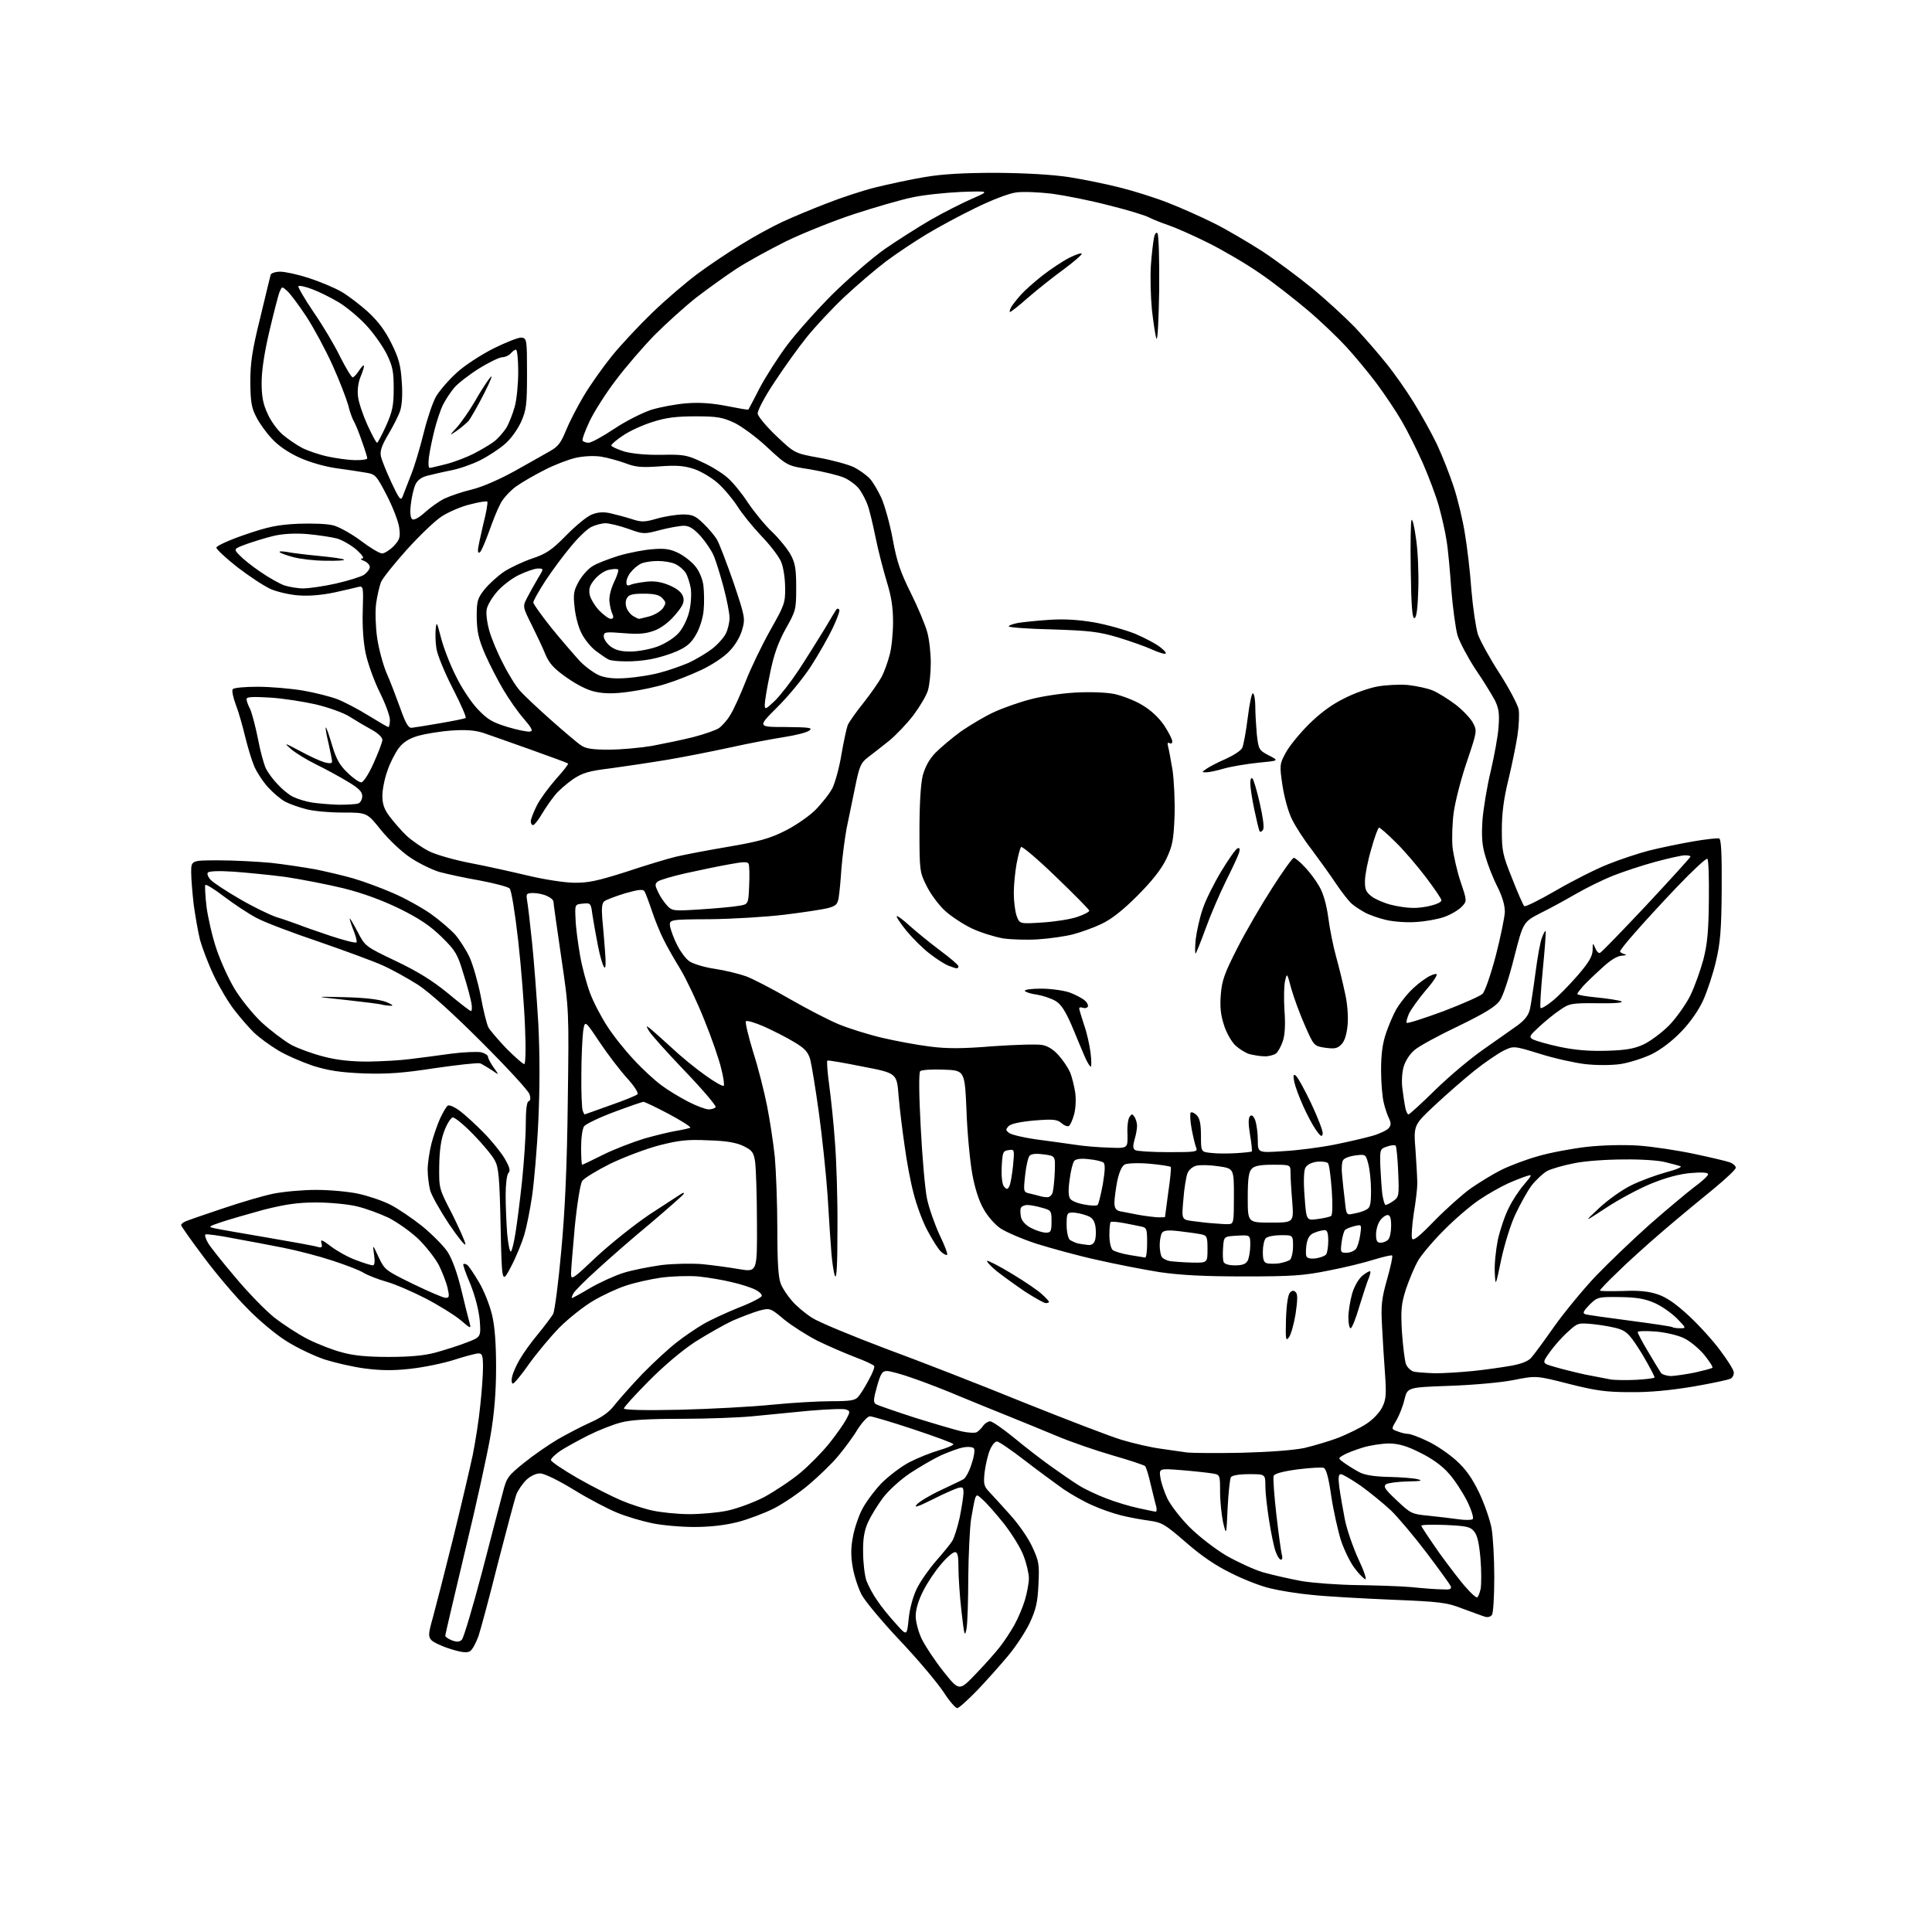 <?xml version="1.0" encoding="UTF-8" standalone="no"?>
<svg 
  version="1.1" 
  xmlns="http://www.w3.org/2000/svg" 
  xmlns:xlink="http://www.w3.org/1999/xlink" 
  xmlns:svg="http://www.w3.org/2000/svg"
  xmlns:rdf="http://www.w3.org/1999/02/22-rdf-syntax-ns#"
  xmlns:cc="http://creativecommons.org/ns#"
  xmlns:dc="http://purl.org/dc/elements/1.1/"
  viewBox="0 0 768 768"
  width="768"
  height="768"
>
<style>svg {background-color: white; }</style>"
<path stroke="none" fill="black" fill-rule="evenodd" d="M380.5,679.0C379.8,679.0 377.3,676.1 375.0,672.5C372.6,668.9 364.9,659.7 357.8,652.2C350.7,644.7 343.8,636.4 342.5,633.9C341.2,631.4 339.6,626.6 339.0,623.2C338.2,618.7 338.2,615.3 339.0,611.2C339.5,608.1 341.1,603.2 342.5,600.4C343.9,597.5 347.4,592.8 350.3,589.7C353.3,586.7 358.3,582.9 361.6,581.2C364.9,579.5 370.2,577.4 373.3,576.5C376.4,575.6 379.0,574.5 379.0,574.1C379.0,573.7 371.9,571.1 363.2,568.2C354.5,565.3 346.7,563.0 345.8,563.0C344.9,563.0 342.7,565.4 340.9,568.2C339.2,571.1 335.6,575.9 333.1,578.9C330.6,581.9 325.4,586.9 321.6,590.1C317.9,593.3 311.7,597.5 307.9,599.5C304.2,601.4 297.6,603.9 293.4,605.0C288.3,606.3 282.4,607.0 275.9,607.0C270.5,607.0 263.0,606.3 259.2,605.5C255.3,604.7 249.2,602.9 245.5,601.4C241.8,599.9 233.9,595.8 228.1,592.2C221.9,588.4 216.3,585.7 214.7,585.7C213.1,585.7 210.9,586.7 209.2,588.3C207.7,589.8 205.9,592.4 205.2,594.2C204.6,596.0 201.3,608.3 197.9,621.5C194.6,634.7 191.1,647.7 190.2,650.4C189.2,653.1 187.8,655.8 186.8,656.4C185.7,657.1 183.5,656.9 179.1,655.5C175.8,654.5 172.4,652.9 171.5,652.0C170.2,650.5 170.2,649.6 172.1,642.9C173.2,638.8 176.8,624.9 180.0,612.0C183.2,599.1 186.7,584.0 187.9,578.5C189.0,573.0 190.4,564.1 190.9,558.8C191.5,553.4 192.0,546.6 192.0,543.5C192.0,538.9 191.7,538.0 190.2,538.0C189.3,538.0 185.0,539.1 180.7,540.5C176.4,541.9 168.6,543.5 163.3,544.1C156.3,544.9 151.4,544.8 145.1,544.0C140.4,543.4 133.1,541.7 129.0,540.4C124.9,539.0 118.1,535.8 114.0,533.2C109.9,530.7 102.8,524.8 98.2,520.0C93.5,515.3 85.8,506.2 80.9,499.6C76.0,493.1 72.0,487.4 72.0,487.0C72.0,486.6 72.8,485.9 73.8,485.5C74.7,485.1 81.3,482.8 88.5,480.4C95.6,478.0 104.7,475.3 108.7,474.5C112.7,473.7 120.3,473.0 125.7,473.0C131.1,473.0 138.6,473.7 142.3,474.5C146.1,475.3 151.8,477.2 155.0,478.8C158.2,480.4 163.9,484.3 167.8,487.4C171.7,490.6 176.3,495.2 177.9,497.6C179.8,500.6 181.7,505.8 183.4,512.8C184.8,518.7 186.3,524.6 186.7,526.0C187.3,528.3 187.1,528.2 183.0,524.7C180.6,522.7 174.3,518.8 169.1,516.1C163.8,513.4 156.9,510.4 153.6,509.5C150.4,508.6 146.3,507.0 144.6,506.0C142.9,504.9 137.3,502.8 132.1,501.1C127.0,499.4 118.2,497.1 112.6,496.0C107.1,494.9 98.0,493.2 92.5,492.2C87.0,491.1 82.2,490.5 81.7,490.7C81.3,490.9 81.7,492.4 82.7,494.1C83.6,495.7 88.5,501.8 93.5,507.7C98.4,513.6 105.4,520.8 109.0,523.7C112.6,526.5 118.7,530.5 122.5,532.4C126.3,534.3 132.4,536.7 136.0,537.6C140.6,538.9 146.1,539.4 154.5,539.4C162.7,539.4 168.5,538.9 173.0,537.7C176.6,536.7 182.1,535.0 185.4,533.7C191.2,531.5 191.2,531.5 190.7,524.8C190.3,520.7 188.9,515.3 187.0,510.5C185.2,506.3 183.9,502.7 184.2,502.5C184.4,502.3 185.1,502.4 185.7,502.8C186.3,503.2 188.4,506.3 190.4,509.7C192.4,513.0 194.7,518.9 195.6,522.7C196.7,527.3 197.2,534.1 197.2,543.6C197.2,553.3 196.5,561.8 195.0,570.6C193.8,577.7 189.3,598.3 184.9,616.4C180.6,634.5 177.0,649.7 177.0,650.2C177.0,650.7 178.2,651.5 179.7,652.1C181.7,652.8 182.7,652.7 183.6,651.8C184.3,651.1 187.9,639.0 191.6,625.0C195.2,611.0 199.0,596.7 199.9,593.2C201.4,587.3 202.0,586.6 208.3,581.5C212.0,578.5 218.1,574.3 221.8,572.1C225.5,570.0 231.4,566.9 235.0,565.3C239.5,563.3 242.4,561.1 244.4,558.4C246.1,556.3 251.0,550.7 255.4,546.1C259.9,541.5 266.0,535.9 269.0,533.6C272.0,531.2 276.8,528.0 279.5,526.4C282.2,524.8 288.5,521.9 293.4,519.9C298.4,518.0 302.6,515.8 302.8,515.2C303.0,514.6 301.9,513.5 300.3,512.7C298.8,511.9 294.6,510.5 291.0,509.7C287.4,508.8 281.4,507.8 277.5,507.4C273.6,507.1 267.0,507.3 262.7,507.9C258.5,508.5 252.2,509.9 248.7,511.1C245.3,512.2 239.5,514.9 235.8,517.1C232.2,519.2 226.1,524.0 222.4,527.7C218.7,531.5 213.3,538.0 210.3,542.2C207.3,546.5 204.4,550.0 203.9,550.0C203.4,550.0 203.2,548.8 203.6,547.2C203.9,545.7 205.3,542.6 206.6,540.4C207.9,538.1 211.1,533.6 213.8,530.4C216.5,527.1 219.2,523.5 219.9,522.3C220.5,521.0 222.0,509.8 223.1,497.3C224.6,481.3 225.4,463.5 225.7,438.0C226.2,401.5 226.2,401.5 223.1,380.5C221.4,368.9 220.0,359.0 220.0,358.4C220.0,357.8 218.9,356.8 217.5,356.2C216.1,355.5 213.6,355.0 212.0,355.0C209.3,355.0 209.1,355.3 209.5,357.8C209.8,359.3 210.7,366.8 211.5,374.6C212.3,382.3 213.4,397.0 214.0,407.1C214.6,419.3 214.6,432.3 214.0,445.5C213.5,456.5 212.3,470.0 211.5,475.5C210.7,481.0 209.3,487.9 208.4,490.9C207.5,493.9 205.2,499.6 203.2,503.4C199.5,510.5 199.5,510.5 199.0,487.5C198.6,468.0 198.2,464.0 196.7,461.3C195.8,459.5 191.9,454.8 188.1,450.9C184.2,446.9 180.6,444.0 179.9,444.2C179.1,444.5 177.6,446.9 176.6,449.6C175.3,453.0 174.7,457.2 174.6,463.5C174.5,472.5 174.5,472.5 179.8,482.7C182.6,488.4 185.0,493.7 185.0,494.6C185.0,495.5 182.1,491.9 178.5,486.6C175.0,481.3 171.6,475.3 171.0,473.2C170.5,471.2 170.0,467.5 170.0,465.0C170.0,462.5 170.7,457.8 171.5,454.6C172.3,451.5 173.9,446.9 175.0,444.5C176.1,442.1 177.5,439.8 178.0,439.5C178.6,439.1 180.8,440.1 182.8,441.6C184.8,443.1 189.1,447.0 192.2,450.2C195.3,453.3 199.1,458.0 200.6,460.5C202.6,464.0 203.0,465.4 202.1,466.3C201.5,466.9 201.0,470.7 201.0,475.0C201.0,479.3 201.3,486.1 201.6,490.3C202.0,494.5 202.6,497.7 203.1,497.5C203.5,497.2 204.3,494.0 204.9,490.2C205.5,486.5 206.7,477.3 207.5,469.7C208.3,462.0 209.0,451.8 209.0,447.0C209.0,441.3 209.4,438.0 210.1,437.8C210.9,437.5 211.0,436.5 210.5,435.0C210.1,433.6 201.6,424.4 191.6,414.4C179.9,402.7 170.9,394.6 166.2,391.5C162.1,388.9 155.8,385.4 152.2,383.8C148.5,382.1 137.0,377.9 126.6,374.3C116.2,370.8 105.1,366.6 102.0,364.9C98.9,363.3 93.2,359.5 89.2,356.5C85.3,353.5 81.9,351.4 81.6,351.8C81.4,352.2 81.6,356.2 82.1,360.5C82.7,364.9 84.4,372.4 86.0,377.1C87.6,381.9 90.8,389.0 93.2,393.0C95.6,397.0 100.4,403.0 104.0,406.4C107.6,409.7 112.9,413.7 115.7,415.3C118.5,416.8 124.3,418.9 128.6,420.0C133.9,421.4 139.5,422.0 146.4,422.0C152.0,421.9 159.4,421.5 163.0,421.0C166.6,420.6 173.8,419.6 179.0,418.9C184.2,418.2 189.7,418.0 191.3,418.3C192.8,418.7 194.0,419.5 194.0,420.1C194.0,420.7 195.0,422.6 196.2,424.3C198.5,427.5 198.5,427.5 195.5,425.4C193.8,424.3 191.8,423.1 190.9,422.7C190.0,422.4 181.9,423.3 172.9,424.6C160.0,426.6 153.9,427.0 144.5,426.7C135.2,426.3 130.7,425.6 124.5,423.7C120.1,422.2 113.8,419.5 110.5,417.5C107.2,415.5 103.0,412.4 101.2,410.7C99.3,408.9 95.8,404.9 93.4,401.8C90.9,398.7 87.2,392.4 85.0,387.8C82.8,383.2 80.4,376.8 79.5,373.6C78.7,370.3 77.6,364.0 77.0,359.6C76.5,355.2 76.0,349.4 76.0,346.8C76.0,342.0 76.0,342.0 87.0,342.0C93.1,342.0 102.4,342.5 107.8,343.0C113.1,343.6 121.1,344.8 125.5,345.6C129.9,346.5 136.7,348.1 140.5,349.2C144.3,350.3 151.4,352.9 156.2,355.0C160.9,357.0 167.7,360.8 171.3,363.3C174.8,365.8 179.2,369.6 181.0,371.6C182.8,373.7 185.4,377.8 186.7,380.6C188.0,383.5 190.0,390.4 191.1,396.0C192.1,401.6 193.5,407.1 194.1,408.3C194.7,409.5 198.0,413.3 201.3,416.8C204.7,420.2 207.9,423.0 208.4,423.0C208.9,423.0 209.1,417.1 208.7,408.2C208.4,400.1 207.2,384.7 206.0,374.0C204.7,362.6 203.3,354.0 202.6,353.2C201.9,352.5 196.5,351.1 190.7,350.0C184.8,349.0 177.6,347.4 174.6,346.6C171.7,345.7 166.5,343.2 163.1,340.9C159.5,338.5 154.6,333.8 151.4,329.9C145.9,323.0 145.9,323.0 136.2,323.0C130.9,323.0 124.2,322.4 121.5,321.6C118.8,320.9 115.1,319.6 113.4,318.7C111.7,317.8 108.7,315.3 106.6,313.0C104.5,310.7 102.1,307.0 101.1,304.7C100.1,302.4 98.5,297.1 97.5,293.0C96.5,288.9 94.9,283.1 93.8,280.3C92.7,277.4 92.1,274.6 92.5,274.0C92.8,273.4 97.2,273.0 102.4,273.0C107.5,273.0 115.6,273.7 120.4,274.5C125.1,275.3 131.3,276.9 134.0,277.9C136.8,279.0 142.4,281.9 146.4,284.4C150.5,286.9 154.0,289.0 154.4,289.0C154.7,289.0 155.0,287.7 155.0,286.2C155.0,284.6 153.2,279.7 151.0,275.3C148.8,270.9 146.3,264.0 145.4,259.9C144.4,255.2 144.0,248.9 144.2,242.7C144.5,233.3 144.4,232.9 142.5,233.3C141.4,233.6 137.1,234.6 133.0,235.5C128.3,236.5 123.0,237.0 119.0,236.7C115.4,236.5 110.3,235.3 107.7,234.2C105.0,233.0 99.1,229.1 94.4,225.5C89.8,221.9 86.0,218.3 86.0,217.7C86.0,217.0 91.1,214.7 97.2,212.6C106.5,209.4 110.3,208.6 118.5,208.2C124.5,208.0 130.2,208.2 132.7,208.9C135.1,209.6 139.9,212.3 143.5,215.0C147.2,217.8 150.9,220.0 151.9,220.0C152.8,220.0 154.9,218.7 156.5,217.1C158.9,214.5 159.2,213.6 158.7,209.8C158.4,207.4 156.2,201.7 153.8,197.0C149.6,188.9 149.2,188.5 145.5,187.9C143.3,187.5 137.9,186.7 133.5,186.1C128.8,185.4 122.9,183.7 118.8,181.8C114.6,179.9 110.4,177.0 108.1,174.4C105.9,172.1 103.1,168.2 101.9,165.8C100.0,162.2 99.6,159.9 99.5,152.0C99.5,144.3 100.2,139.4 103.4,126.5C105.5,117.7 107.4,109.9 107.6,109.2C107.8,108.6 109.5,108.0 111.4,108.0C113.3,108.0 118.4,109.1 122.7,110.5C127.0,111.9 132.8,114.3 135.6,115.9C138.4,117.5 143.2,121.2 146.3,124.0C150.2,127.6 153.1,131.4 155.6,136.5C158.5,142.3 159.3,145.2 159.7,151.7C160.1,156.6 159.8,161.0 159.1,163.2C158.5,165.1 156.3,169.4 154.4,172.6C151.8,177.0 151.0,179.2 151.4,181.3C151.7,182.8 153.6,187.5 155.6,191.8C158.6,198.2 159.3,199.2 160.0,197.5C160.4,196.4 161.9,192.6 163.3,189.0C164.8,185.4 167.0,177.8 168.4,172.2C169.8,166.5 172.0,159.9 173.4,157.5C174.8,155.2 178.4,151.0 181.5,148.2C184.6,145.3 191.1,141.1 196.2,138.5C201.3,136.0 206.3,134.0 207.4,134.2C209.4,134.5 209.5,135.1 209.5,148.5C209.5,161.1 209.2,163.0 207.1,167.8C205.7,170.8 203.0,174.6 200.6,176.6C198.4,178.5 194.0,181.4 190.8,183.0C187.6,184.6 182.4,186.4 179.2,187.0C176.1,187.6 171.9,188.6 169.9,189.1C167.5,189.7 165.9,190.9 165.1,192.7C164.4,194.3 163.6,197.8 163.3,200.6C162.9,203.9 163.2,206.0 163.9,206.4C164.6,206.9 166.7,205.7 169.0,203.6C171.1,201.7 174.6,199.2 176.7,198.2C178.8,197.2 183.7,195.5 187.5,194.6C191.7,193.6 198.5,190.6 204.5,187.3C210.0,184.2 216.3,180.7 218.5,179.4C221.8,177.6 223.0,176.0 224.9,171.3C226.2,168.1 229.3,162.0 231.8,157.8C234.3,153.5 239.4,146.3 243.0,141.8C246.7,137.2 254.1,129.3 259.5,124.1C264.9,118.9 272.9,112.1 277.2,108.9C281.5,105.7 289.2,100.5 294.3,97.4C299.4,94.2 306.9,90.1 311.0,88.2C315.1,86.3 323.0,83.0 328.5,80.9C334.0,78.7 342.8,75.8 348.0,74.5C353.3,73.2 362.1,71.3 367.5,70.4C374.5,69.2 383.1,68.7 396.0,68.7C408.0,68.8 418.2,69.4 424.9,70.4C430.7,71.3 439.9,73.2 445.4,74.6C451.0,76.0 459.5,78.7 464.3,80.6C469.2,82.5 477.3,86.1 482.3,88.6C487.4,91.1 496.0,96.2 501.5,99.7C507.0,103.3 516.0,110.0 521.5,114.5C527.0,119.0 534.7,126.1 538.6,130.1C542.4,134.2 548.1,140.7 551.1,144.5C554.2,148.3 559.1,155.3 562.0,160.0C564.9,164.7 569.1,172.2 571.2,176.6C573.3,181.1 576.3,188.7 577.9,193.6C579.5,198.5 581.5,206.8 582.3,212.0C583.2,217.2 584.4,227.3 584.9,234.5C585.5,241.7 586.7,249.6 587.5,252.2C588.4,254.7 592.2,261.7 596.1,267.7C599.9,273.6 603.3,280.1 603.7,282.0C604.0,283.9 603.8,288.6 603.2,292.5C602.6,296.4 601.0,304.2 599.6,310.0C597.8,317.3 597.0,323.3 597.0,329.7C597.0,338.2 597.3,339.8 601.1,349.2C603.3,354.9 605.5,359.8 605.9,360.2C606.3,360.6 611.9,357.8 618.5,354.0C625.0,350.2 634.3,345.5 639.1,343.6C643.8,341.7 651.3,339.2 655.6,338.1C660.0,337.0 667.7,335.4 672.9,334.5C678.0,333.6 682.8,333.1 683.4,333.3C684.2,333.6 684.5,339.5 684.4,353.6C684.3,369.9 683.8,375.1 682.1,382.2C681.0,387.0 678.7,393.9 677.1,397.5C675.3,401.5 671.9,406.4 668.4,410.0C664.8,413.8 660.3,417.2 656.5,419.1C653.1,420.7 647.5,422.5 644.0,423.0C640.4,423.5 634.6,423.5 630.1,423.0C625.9,422.5 617.8,420.7 612.1,418.9C601.7,415.7 601.7,415.7 597.6,417.7C595.3,418.9 590.1,422.4 586.0,425.7C581.9,429.0 574.8,435.2 570.2,439.5C561.9,447.3 561.9,447.3 562.7,457.4C563.1,463.0 563.4,468.9 563.4,470.6C563.4,472.3 562.8,477.6 562.0,482.3C561.3,487.0 561.0,491.5 561.3,492.3C561.7,493.5 564.1,491.6 570.2,485.3C574.8,480.6 581.2,474.9 584.5,472.5C587.8,470.2 593.3,466.8 596.7,465.1C600.1,463.4 606.7,460.9 611.4,459.6C616.1,458.2 624.8,456.6 630.7,455.9C637.0,455.2 645.6,455.0 651.5,455.4C657.0,455.8 666.9,457.3 673.5,458.7C680.1,460.1 686.5,461.6 687.8,462.1C689.0,462.6 690.0,463.5 690.0,464.2C690.0,464.9 686.0,468.6 681.3,472.5C676.5,476.4 667.4,483.9 661.0,489.4C654.7,494.8 646.5,502.2 642.8,505.9C639.0,509.5 636.0,512.7 636.0,513.0C636.0,513.3 640.0,513.3 644.9,513.2C651.4,512.9 655.3,513.3 658.9,514.5C662.5,515.7 666.1,518.2 671.4,523.1C675.5,526.9 681.1,533.1 683.8,536.8C686.6,540.5 689.0,544.3 689.2,545.4C689.3,546.4 688.8,547.6 688.0,548.0C687.2,548.5 680.4,549.9 673.0,551.2C663.8,552.7 655.8,553.5 648.0,553.4C638.4,553.4 634.3,552.8 623.6,550.1C610.7,546.8 610.7,546.8 601.6,548.6C596.6,549.6 585.1,550.6 576.0,550.9C559.5,551.5 559.5,551.5 558.3,556.3C557.7,559.0 556.2,562.7 555.1,564.6C553.0,568.1 553.0,568.1 555.6,569.0C557.0,569.6 558.9,570.0 559.8,570.0C560.7,570.0 564.2,571.3 567.5,572.9C570.8,574.4 575.9,577.9 578.8,580.5C582.6,583.9 585.1,587.4 588.0,593.4C590.1,597.8 592.3,604.2 592.9,607.4C593.5,610.7 594.0,619.5 594.0,626.9C594.0,634.4 593.6,641.1 593.1,641.9C592.6,642.7 591.4,643.0 590.4,642.7C589.3,642.4 585.4,640.9 581.5,639.5C575.1,637.0 572.7,636.7 553.0,635.9C541.2,635.4 527.0,634.6 521.5,634.0C516.0,633.5 508.6,632.3 505.0,631.4C501.4,630.6 494.4,627.9 489.5,625.4C483.3,622.4 477.7,618.6 471.4,613.1C463.1,605.9 461.9,605.2 456.9,604.5C453.9,604.1 448.9,603.2 445.7,602.4C442.5,601.6 437.3,599.8 434.3,598.4C431.2,597.1 426.1,594.2 422.8,592.0C419.6,589.7 412.6,584.6 407.3,580.5C402.0,576.4 397.0,573.0 396.3,573.0C395.5,573.0 394.3,574.5 393.5,576.4C392.7,578.3 391.8,582.2 391.4,585.2C390.9,589.8 391.1,590.8 393.2,593.0C394.5,594.4 398.2,598.4 401.4,602.0C404.7,605.6 408.7,611.3 410.3,614.8C413.0,620.6 413.2,621.8 412.8,629.8C412.5,636.9 411.8,639.8 409.4,645.0C407.7,648.6 403.9,654.4 400.9,658.0C397.9,661.6 392.4,667.8 388.6,671.8C384.8,675.7 381.2,679.0 380.5,679.0zM387.9,665.4C391.6,661.6 395.9,656.7 397.6,654.5C399.3,652.3 401.8,648.5 403.2,646.0C404.6,643.5 406.5,639.1 407.4,636.1C408.3,633.1 409.0,629.2 409.0,627.4C409.0,625.6 408.1,621.6 406.9,618.5C405.8,615.4 402.2,609.7 399.1,605.7C395.9,601.7 392.1,597.4 390.7,596.2C388.4,594.0 388.2,594.0 387.6,595.7C387.3,596.7 386.6,600.4 386.0,604.0C385.5,607.6 385.0,617.9 384.9,627.0C384.9,636.1 384.6,645.3 384.2,647.5C383.5,651.0 383.3,650.1 382.2,640.5C381.5,634.5 381.0,626.7 381.0,623.2C381.0,618.5 380.7,617.0 379.6,617.0C378.8,617.0 376.3,619.1 374.1,621.8C371.8,624.4 368.6,629.2 367.0,632.4C365.1,636.1 364.0,639.8 364.0,642.4C364.0,644.7 365.1,648.8 366.4,651.5C367.7,654.2 371.6,660.1 375.0,664.4C381.3,672.3 381.3,672.3 387.9,665.4zM361.2,643.6C361.6,639.5 362.9,634.7 364.4,631.6C365.8,628.7 369.3,623.7 372.1,620.5C374.8,617.4 377.8,613.8 378.5,612.6C379.3,611.4 380.6,607.2 381.5,603.2C382.3,599.2 383.0,594.7 383.0,593.4C383.0,591.2 382.7,591.0 380.8,591.5C379.5,591.9 374.9,593.9 370.6,596.1C364.6,599.1 363.1,599.5 364.5,598.0C365.5,596.9 369.8,594.3 373.9,592.4C378.1,590.4 382.2,588.5 383.0,588.0C383.8,587.6 385.3,584.9 386.2,582.0C387.3,578.7 387.6,576.2 387.1,575.7C386.6,575.2 384.7,575.0 382.8,575.4C381.0,575.7 377.1,577.2 374.1,578.5C371.1,579.9 365.6,583.1 361.8,585.6C357.9,588.2 353.2,592.5 351.0,595.4C348.9,598.2 346.2,602.6 345.1,605.0C343.6,608.3 343.0,611.6 343.1,617.0C343.1,621.1 343.7,626.2 344.4,628.3C345.2,630.4 347.1,634.0 348.7,636.2C350.2,638.5 353.5,642.6 356.0,645.3C360.5,650.4 360.5,650.4 361.2,643.6zM587.1,635.0C587.5,635.0 588.2,633.4 588.6,631.5C588.9,629.5 588.9,624.1 588.5,619.5C588.0,613.7 587.3,610.3 586.0,608.8C584.5,606.9 583.1,606.6 574.6,606.2C569.3,606.0 565.0,606.1 565.0,606.5C565.0,606.9 568.3,611.8 572.2,617.4C576.2,622.9 581.0,629.2 582.9,631.2C584.7,633.3 586.6,635.0 587.1,635.0zM573.4,631.8C576.3,632.0 577.1,631.7 576.7,630.6C576.4,629.8 572.1,623.9 567.2,617.4C562.2,610.8 555.8,603.2 552.9,600.4C549.9,597.6 544.5,593.2 540.9,590.6C537.2,588.1 533.7,586.0 533.0,586.0C532.1,586.0 531.9,587.3 532.4,591.2C532.8,594.1 533.8,599.9 534.6,604.0C535.4,608.1 537.9,615.2 540.0,619.8C542.2,624.4 543.4,628.0 542.7,627.8C542.1,627.5 540.1,625.6 538.5,623.4C536.8,621.2 534.4,616.3 533.1,612.5C531.9,608.7 530.1,600.7 529.2,594.8C528.2,587.6 527.2,583.9 526.2,583.5C525.4,583.2 520.7,583.5 515.8,584.1C509.9,584.9 506.6,585.8 506.3,586.7C506.0,587.4 506.5,594.5 507.4,602.3C508.3,610.1 509.3,617.3 509.6,618.2C509.9,619.2 509.7,620.0 509.2,620.0C508.6,620.0 507.7,618.5 507.1,616.8C506.4,615.0 505.3,609.5 504.5,604.5C503.7,599.5 503.0,593.4 503.0,590.8C503.0,586.0 503.0,586.0 496.6,586.0C492.5,586.0 489.8,586.5 489.3,587.2C488.9,587.9 488.3,593.5 488.0,599.5C487.5,610.5 487.5,610.5 486.2,605.2C485.6,602.3 485.0,596.8 485.0,593.1C485.0,586.2 485.0,586.2 481.8,585.7C480.0,585.4 474.5,584.8 469.6,584.4C460.7,583.7 460.7,583.7 461.3,587.5C461.6,589.5 462.9,593.3 464.1,595.8C465.4,598.4 469.3,603.5 472.9,607.1C476.5,610.7 483.1,615.8 487.5,618.4C491.9,620.9 498.4,623.9 502.0,625.0C505.6,626.0 512.5,627.6 517.4,628.5C522.3,629.3 532.2,630.0 539.4,630.1C546.6,630.2 556.3,630.5 561.0,630.9C565.7,631.4 571.2,631.8 573.4,631.8zM585.4,603.9C585.9,603.4 585.0,600.4 583.2,596.7C581.4,593.2 578.2,588.2 575.9,585.7C573.3,582.7 569.3,579.8 564.6,577.5C559.3,574.8 556.1,573.9 552.3,573.8C549.5,573.8 544.8,574.5 541.8,575.4C538.9,576.3 535.4,577.6 534.1,578.4C531.8,579.7 531.8,579.7 534.6,581.7C536.2,582.8 538.9,584.5 540.7,585.4C542.8,586.4 546.7,587.0 552.2,587.1C556.8,587.2 561.9,587.6 563.5,588.0C565.8,588.6 564.9,588.8 559.5,588.9C555.6,589.0 551.8,589.5 551.0,590.0C549.8,590.9 550.5,592.0 555.2,596.4C560.7,601.6 561.2,601.9 567.7,602.5C571.4,602.9 576.8,603.5 579.5,603.9C582.2,604.3 584.9,604.3 585.4,603.9zM274.0,601.9C278.7,601.9 285.5,601.3 289.2,600.5C293.0,599.7 299.5,597.3 303.8,595.1C308.0,592.8 314.5,588.5 318.1,585.5C321.7,582.5 326.9,577.2 329.7,573.7C332.5,570.2 335.5,565.9 336.4,564.2C338.0,561.2 338.0,560.9 336.3,560.3C335.4,559.9 328.7,560.2 321.6,560.8C314.4,561.5 304.2,562.5 299.0,563.0C293.8,563.5 281.2,564.0 271.0,564.0C257.9,564.0 250.7,564.4 246.7,565.5C243.6,566.3 237.8,568.6 233.8,570.6C229.9,572.6 224.9,575.3 222.8,576.7C220.7,578.1 219.0,579.8 219.0,580.4C219.0,581.0 223.9,584.3 229.8,587.7C235.8,591.1 243.5,595.0 247.1,596.5C250.6,598.0 256.2,599.8 259.5,600.5C262.8,601.2 269.3,601.9 274.0,601.9zM459.4,600.9C459.8,601.0 459.9,600.0 459.6,598.8C459.2,597.5 458.3,593.6 457.4,590.0C456.6,586.4 455.6,583.2 455.2,582.8C454.8,582.4 449.1,580.5 442.5,578.6C435.9,576.7 426.0,573.3 420.5,571.0C415.0,568.7 406.2,565.1 401.0,563.0C395.8,560.9 387.1,557.4 381.6,555.1C376.2,552.8 368.0,549.6 363.3,548.0C358.6,546.3 353.8,545.0 352.6,545.0C350.7,545.0 350.1,545.9 348.6,551.2C347.2,556.2 347.1,557.5 348.2,558.2C348.9,558.6 355.8,561.0 363.5,563.5C371.2,565.9 379.7,568.4 382.3,569.0C385.0,569.6 387.7,569.7 388.3,569.3C389.0,568.9 390.1,567.8 390.8,566.8C391.5,565.8 392.8,565.0 393.6,565.0C394.4,565.0 398.5,567.8 402.8,571.3C407.0,574.8 413.6,579.9 417.5,582.7C421.4,585.5 426.5,589.0 428.9,590.5C431.3,592.0 436.2,594.3 439.9,595.7C443.5,597.1 449.2,598.8 452.5,599.5C455.8,600.2 458.9,600.9 459.4,600.9zM493.5,577.5C504.8,577.2 514.1,576.5 518.5,575.6C522.3,574.7 528.4,572.9 532.1,571.5C535.8,570.0 540.8,567.6 543.3,565.9C545.9,564.2 548.5,561.4 549.5,559.3C551.0,556.3 551.1,554.1 550.6,546.6C550.2,541.6 549.7,533.0 549.4,527.5C548.9,518.8 549.2,516.3 551.4,508.5C552.8,503.6 553.7,499.4 553.4,499.1C553.2,498.8 549.9,499.6 546.2,500.7C542.5,501.9 534.3,503.9 528.0,505.1C518.1,507.1 513.4,507.4 494.5,507.4C478.5,507.4 469.4,506.9 461.0,505.7C454.7,504.7 443.4,502.5 436.0,500.8C428.6,499.2 417.8,496.2 412.0,494.4C406.2,492.5 399.8,489.7 397.7,488.3C395.5,486.8 392.5,483.4 391.0,480.6C389.2,477.6 387.5,472.3 386.5,466.7C385.6,461.7 384.5,450.4 384.2,441.6C383.5,425.5 383.5,425.5 375.1,425.2C370.5,425.0 366.3,425.3 365.8,425.8C365.2,426.4 365.3,435.3 366.0,448.1C366.6,459.9 367.7,472.6 368.5,476.5C369.3,480.3 371.6,486.8 373.5,490.9C375.5,495.0 376.8,498.5 376.5,498.8C376.2,499.1 375.1,498.5 374.1,497.6C373.0,496.6 370.6,492.8 368.7,489.2C366.7,485.5 364.3,478.9 363.2,474.5C362.0,470.1 360.4,461.6 359.6,455.5C358.7,449.4 357.6,440.5 357.2,435.6C356.5,426.6 356.5,426.6 343.0,424.0C335.6,422.5 329.2,421.4 328.9,421.6C328.6,421.8 328.9,426.1 329.6,431.2C330.3,436.3 331.4,446.6 331.9,453.9C332.5,461.3 333.0,476.9 332.9,488.4C332.9,502.6 332.6,508.7 331.9,507.2C331.4,505.9 330.8,501.8 330.5,498.2C330.2,494.5 329.5,484.3 329.0,475.5C328.4,466.7 326.8,451.7 325.5,442.2C324.2,432.7 322.6,423.2 322.1,421.2C321.2,418.2 320.0,416.8 315.8,414.3C312.9,412.5 307.5,409.8 303.8,408.1C300.1,406.5 296.8,405.5 296.5,406.0C296.2,406.5 297.5,412.0 299.4,418.2C301.4,424.4 303.8,434.0 304.9,439.5C306.0,445.0 307.4,454.2 308.0,459.9C308.5,465.6 309.0,478.5 309.0,488.6C309.0,502.0 309.4,508.0 310.4,510.4C311.1,512.2 313.2,515.3 314.9,517.2C316.6,519.2 320.2,522.2 322.9,523.9C325.5,525.6 338.6,531.0 351.8,536.0C365.1,540.9 389.8,550.5 406.7,557.4C423.7,564.2 441.3,571.0 446.0,572.4C450.7,573.8 457.6,575.4 461.5,575.9C465.4,576.5 470.1,577.1 472.0,577.4C473.9,577.6 483.6,577.7 493.5,577.5zM270.2,560.4C282.5,560.1 299.0,559.2 306.9,558.4C314.8,557.6 325.4,557.0 330.5,557.0C338.0,557.0 340.0,556.7 341.2,555.2C342.0,554.3 343.9,551.3 345.3,548.6C346.8,546.0 347.8,543.4 347.5,543.0C347.2,542.5 343.7,540.9 339.7,539.4C335.8,537.9 329.1,535.0 325.0,533.0C320.9,530.9 314.9,527.1 311.8,524.6C306.2,519.9 306.1,519.9 301.8,521.0C299.4,521.7 294.7,523.5 291.2,525.0C287.8,526.6 281.1,530.4 276.2,533.5C270.9,537.0 263.7,543.1 257.8,549.1C252.4,554.5 248.0,559.4 248.0,559.9C248.0,560.5 256.8,560.7 270.2,560.4zM650.4,548.5C654.1,548.3 657.4,547.9 657.7,547.6C657.9,547.4 655.7,543.2 652.8,538.3C648.2,530.9 646.8,529.3 643.7,528.3C641.7,527.6 637.2,526.8 633.6,526.4C627.4,525.8 627.2,525.8 623.4,529.3C621.2,531.2 618.0,534.8 616.2,537.3C612.9,541.9 612.9,541.9 617.8,543.3C620.4,544.1 626.0,545.5 630.1,546.4C634.2,547.2 638.9,548.1 640.5,548.4C642.1,548.6 646.6,548.7 650.4,548.5zM664.4,547.0C666.1,546.9 670.3,546.3 673.8,545.6C677.3,544.8 680.4,544.0 680.7,543.7C681.0,543.4 679.5,541.1 677.4,538.5C675.3,536.0 671.7,533.0 669.3,531.9C667.0,530.8 662.0,529.6 658.1,529.3C654.2,529.0 651.0,529.1 651.0,529.5C651.0,530.0 652.9,533.6 655.2,537.4C657.5,541.3 659.8,545.1 660.3,545.8C660.8,546.4 662.7,547.0 664.4,547.0zM570.5,545.9C573.8,545.9 580.5,545.5 585.5,545.0C590.5,544.5 597.3,543.5 600.7,542.9C604.7,542.2 607.5,541.1 608.7,539.7C609.8,538.5 613.9,532.9 617.9,527.2C621.9,521.6 629.3,512.6 634.3,507.3C639.4,502.0 648.9,492.9 655.5,487.0C662.1,481.2 670.1,474.5 673.2,472.1C676.4,469.8 679.0,467.4 679.0,466.8C679.0,466.1 676.8,465.9 672.1,466.3C667.5,466.7 662.3,468.1 656.4,470.5C651.5,472.5 643.5,476.8 638.5,480.1C629.5,486.0 629.5,486.0 635.6,480.3C639.0,477.1 644.7,473.0 648.4,471.2C652.0,469.4 658.3,467.1 662.3,466.0C666.2,465.0 668.8,463.9 668.0,463.6C667.2,463.3 664.5,462.6 662.1,462.0C659.7,461.3 652.3,460.8 645.6,460.9C638.9,460.9 630.0,461.5 625.8,462.4C621.6,463.2 616.7,464.6 615.0,465.5C613.4,466.4 610.6,469.0 608.8,471.3C607.1,473.6 604.3,478.7 602.5,482.5C600.6,486.4 598.1,494.5 596.8,500.5C594.5,511.5 594.5,511.5 594.2,505.9C594.0,502.8 594.6,497.0 595.4,492.9C596.3,488.9 598.2,483.2 599.7,480.3C601.1,477.3 603.9,473.1 605.9,470.8C609.1,467.0 609.2,466.8 606.9,467.5C605.6,467.9 602.2,469.2 599.3,470.5C596.5,471.8 591.3,474.7 587.8,477.1C584.3,479.5 578.0,484.9 573.8,489.2C569.5,493.5 564.9,499.0 563.6,501.3C562.3,503.6 560.2,508.6 558.9,512.4C557.0,518.4 556.8,520.7 557.3,529.6C557.7,535.2 558.4,540.9 558.9,542.3C559.5,543.7 560.9,545.0 562.2,545.3C563.5,545.5 567.2,545.8 570.5,545.9zM512.3,531.7C511.1,533.3 511.0,532.3 511.2,524.3C511.4,518.6 512.0,514.6 512.8,513.8C513.7,512.9 514.3,512.9 515.1,513.7C515.9,514.5 515.8,516.9 515.0,522.4C514.3,526.6 513.1,530.8 512.3,531.7zM536.9,528.0C536.4,528.0 536.0,526.1 536.0,523.7C536.0,521.3 536.7,517.1 537.5,514.2C538.4,511.2 540.1,508.3 541.7,507.0C543.1,505.9 544.5,505.1 544.7,505.4C544.9,505.6 544.6,506.8 544.1,508.1C543.5,509.4 541.9,514.4 540.4,519.2C539.0,524.1 537.4,528.0 536.9,528.0zM667.9,528.0C670.4,528.0 670.3,527.9 666.6,524.1C664.4,521.9 660.4,519.1 657.6,517.9C653.7,516.2 650.4,515.7 643.8,515.6C635.2,515.5 635.0,515.6 631.8,518.7C629.5,521.1 629.0,522.0 630.1,522.4C630.9,522.7 638.9,523.8 648.0,525.0C657.1,526.2 664.7,527.3 664.9,527.6C665.1,527.8 666.5,528.0 667.9,528.0zM415.7,518.0C415.0,518.0 411.3,515.9 407.4,513.4C403.6,510.8 398.6,507.2 396.2,505.3C393.8,503.3 392.1,501.5 392.4,501.2C392.7,501.0 397.1,503.2 402.2,506.3C407.3,509.4 412.7,513.0 414.2,514.5C415.8,515.9 417.0,517.3 417.0,517.5C417.0,517.8 416.4,518.0 415.7,518.0zM177.1,515.9C178.6,516.0 178.7,515.4 177.9,511.9C177.4,509.7 175.8,505.7 174.5,503.0C173.1,500.3 169.5,495.7 166.5,492.7C163.4,489.7 158.0,485.9 154.5,484.1C150.9,482.4 145.2,480.3 141.7,479.5C138.3,478.7 131.1,478.0 125.8,478.0C118.3,478.0 113.6,478.7 104.8,480.9C98.6,482.6 91.0,484.8 88.0,485.8C82.7,487.6 82.6,487.7 85.5,488.3C87.2,488.7 96.6,490.3 106.5,492.0C116.4,493.7 125.4,495.3 126.4,495.7C127.9,496.1 128.2,495.8 127.8,494.2C127.3,492.5 127.9,492.7 131.6,495.5C134.0,497.3 138.4,499.8 141.5,500.9C144.6,502.1 147.6,503.0 148.2,503.0C148.9,503.0 149.1,501.5 148.7,498.8C148.1,494.5 148.1,494.5 150.5,499.7C152.9,504.8 153.2,505.0 164.2,510.4C170.4,513.4 176.2,515.9 177.1,515.9zM227.4,516.0C227.6,516.0 230.9,514.2 234.6,512.0C238.4,509.8 244.3,507.1 247.8,506.0C251.2,504.9 258.0,503.6 262.8,502.9C267.6,502.3 274.9,502.2 279.0,502.5C283.1,502.9 289.8,503.8 293.8,504.5C301.0,505.7 301.0,505.7 300.9,486.1C300.9,475.3 300.5,464.5 300.2,462.0C299.6,458.0 299.0,457.3 295.6,455.6C292.7,454.2 288.8,453.5 281.6,453.3C273.2,452.9 269.9,453.3 262.0,455.3C256.7,456.7 248.0,460.0 242.6,462.6C237.2,465.3 232.1,468.4 231.4,469.5C230.7,470.6 229.4,478.5 228.5,487.5C227.7,496.3 227.0,504.8 227.0,506.3C227.0,509.0 227.6,508.6 237.1,499.6C242.7,494.4 252.2,486.8 258.3,482.7C264.5,478.7 270.1,475.0 270.9,474.5C271.8,474.0 272.1,474.1 271.7,474.7C271.3,475.3 265.5,480.4 258.8,486.1C252.0,491.7 242.5,500.0 237.7,504.4C232.8,508.8 228.4,513.2 227.9,514.2C227.4,515.2 227.1,516.0 227.4,516.0zM490.9,503.0C493.9,503.0 495.2,502.5 496.0,501.1C496.5,500.0 497.0,497.3 497.0,495.0C497.0,490.9 497.0,490.9 491.8,491.2C486.5,491.5 486.5,491.5 486.2,495.9C486.0,498.3 486.1,500.9 486.4,501.6C486.7,502.5 488.5,503.0 490.9,503.0zM508.5,502.2C510.1,501.9 512.1,501.3 512.8,500.8C513.4,500.2 514.0,497.8 514.0,495.4C514.0,491.0 514.0,491.0 509.2,491.0C506.6,491.0 503.9,491.5 503.2,492.2C502.5,492.9 502.0,495.3 502.0,497.6C502.0,500.9 502.4,501.9 503.8,502.2C504.7,502.4 506.9,502.4 508.5,502.2zM473.8,501.9C480.0,502.0 480.0,502.0 480.0,496.6C480.0,491.5 479.8,491.1 477.2,490.6C475.7,490.3 471.9,489.8 468.6,489.4C464.2,488.9 462.6,489.1 461.9,490.1C461.4,490.9 461.0,493.1 461.0,495.0C461.0,496.9 461.4,499.0 461.8,499.6C462.2,500.3 463.6,501.0 465.0,501.3C466.4,501.5 470.3,501.8 473.8,501.9zM523.2,500.2C525.0,499.9 526.8,499.2 527.2,498.6C527.6,498.0 528.0,495.6 528.0,493.2C528.0,490.2 527.6,489.0 526.6,489.0C525.8,489.0 524.0,489.4 522.6,490.0C520.8,490.6 519.9,491.9 519.4,494.4C519.1,496.4 519.0,498.6 519.3,499.3C519.6,500.2 520.9,500.5 523.2,500.2zM455.2,499.9C455.7,499.9 456.0,497.3 456.0,494.0C456.0,488.6 455.8,488.0 453.8,487.6C452.5,487.3 449.4,486.7 446.8,486.2C444.2,485.7 441.8,485.5 441.5,485.8C441.2,486.1 441.0,488.5 441.0,491.0C441.0,493.8 441.6,496.2 442.3,496.9C443.1,497.5 446.1,498.4 449.1,498.9C452.1,499.4 454.8,499.8 455.2,499.9zM535.2,498.0C536.6,498.0 538.3,497.3 539.0,496.5C539.6,495.7 540.4,493.2 540.7,490.9C541.3,486.7 541.3,486.7 538.4,487.4C536.8,487.8 535.1,488.5 534.7,488.9C534.2,489.4 533.6,491.6 533.3,493.9C532.8,497.8 532.9,498.0 535.2,498.0zM432.6,494.9C434.1,495.0 435.0,494.3 435.4,492.6C435.7,491.3 435.7,488.8 435.4,487.2C434.9,484.9 434.0,483.8 431.7,483.1C430.1,482.5 427.6,482.0 426.4,482.0C424.2,482.0 424.0,482.4 424.0,486.9C424.0,489.6 424.6,492.2 425.2,492.8C425.9,493.3 427.4,494.0 428.5,494.3C429.6,494.5 431.5,494.8 432.6,494.9zM548.8,494.0C549.8,494.0 551.1,493.5 551.8,492.8C552.5,492.1 553.0,489.7 553.0,487.3C553.0,484.2 552.6,483.0 551.6,483.0C550.8,483.0 549.4,484.0 548.6,485.2C547.7,486.4 547.0,488.9 547.0,490.7C547.0,493.2 547.4,494.0 548.8,494.0zM415.8,490.0C417.7,490.0 418.0,489.5 418.0,485.5C418.0,481.3 417.9,481.1 414.2,480.1C412.2,479.5 409.5,479.0 408.4,479.0C407.2,479.0 406.0,479.6 405.8,480.2C405.5,480.9 405.6,482.6 405.9,484.0C406.3,485.5 407.9,487.2 410.0,488.2C411.9,489.2 414.5,490.0 415.8,490.0zM488.5,486.6C490.4,486.5 490.5,485.8 490.5,475.5C490.5,464.5 490.5,464.5 484.3,463.6C480.9,463.1 477.0,463.0 475.5,463.4C474.0,463.8 472.5,465.1 472.0,466.5C471.5,467.9 470.7,472.6 470.4,476.9C469.7,484.8 469.7,484.8 474.1,485.4C476.5,485.7 480.3,486.2 482.5,486.3C484.7,486.5 487.4,486.7 488.5,486.6zM505.1,486.0C514.3,486.0 514.3,486.0 513.7,477.8C513.3,473.2 513.0,468.0 513.0,466.2C513.0,463.0 513.0,463.0 506.1,463.0C501.1,463.0 498.7,463.4 497.6,464.6C496.4,465.8 496.0,468.4 496.0,476.1C496.0,486.0 496.0,486.0 505.1,486.0zM523.7,484.6C526.2,484.3 528.6,483.7 529.1,483.4C529.7,483.0 529.8,479.1 529.4,473.2C529.0,467.8 528.4,463.0 527.9,462.4C527.5,461.9 525.5,461.6 523.5,461.8C521.3,462.1 519.6,463.0 518.9,464.2C518.3,465.4 518.1,469.6 518.6,475.7C519.3,485.2 519.3,485.2 523.7,484.6zM460.2,483.9C461.8,483.9 463.0,483.9 463.1,483.8C463.1,483.6 463.7,479.2 464.4,474.0C465.2,468.8 465.6,464.2 465.4,463.9C465.2,463.6 461.4,463.0 457.0,462.6C452.3,462.2 448.2,462.4 447.1,462.9C445.9,463.6 444.9,465.9 444.1,469.6C443.5,472.8 443.0,476.6 443.0,478.1C443.0,480.2 443.6,481.1 445.2,481.5C446.5,481.7 449.8,482.4 452.5,482.9C455.2,483.4 458.7,483.8 460.2,483.9zM538.3,482.4C540.1,482.1 542.3,481.4 543.2,480.8C544.7,480.1 545.0,478.6 545.0,473.2C545.0,469.5 544.5,464.8 543.9,462.6C542.9,458.8 542.8,458.8 538.8,459.3C536.5,459.6 534.3,460.4 533.9,461.2C533.4,461.9 533.2,464.5 533.5,467.0C533.7,469.5 534.2,474.1 534.6,477.3C535.2,483.1 535.2,483.1 538.3,482.4zM436.3,479.0C436.7,478.7 437.6,474.9 438.4,470.7C439.3,465.1 439.4,462.8 438.6,462.1C438.0,461.7 435.4,461.0 432.8,460.8C429.7,460.4 427.7,460.7 427.0,461.5C426.5,462.1 425.6,465.5 425.2,468.9C424.6,473.0 424.7,475.5 425.4,476.5C426.0,477.4 428.5,478.4 431.0,478.8C433.5,479.3 435.8,479.4 436.3,479.0zM550.8,479.0C551.2,479.0 552.6,478.3 553.9,477.4C556.1,475.8 556.2,475.3 555.8,465.9C555.6,460.5 555.1,455.8 554.8,455.4C554.4,455.1 552.9,455.2 551.3,455.8C548.6,456.7 548.5,456.9 548.7,463.6C548.9,467.4 549.2,472.4 549.5,474.8C549.9,477.1 550.4,479.0 550.8,479.0zM416.2,475.9C417.2,476.0 418.2,475.1 418.5,473.8C418.8,472.5 419.2,468.8 419.3,465.5C419.5,459.5 419.5,459.5 415.0,458.9C412.1,458.5 410.1,458.6 409.3,459.4C408.7,460.0 407.9,463.5 407.5,467.2C406.8,473.9 406.8,473.9 409.6,474.5C411.2,474.9 412.9,475.3 413.5,475.5C414.1,475.7 415.3,475.9 416.2,475.9zM401.2,471.6C401.7,470.7 402.3,467.1 402.7,463.4C403.3,456.9 403.3,456.8 400.9,457.2C398.7,457.5 398.5,458.0 398.2,463.8C398.0,467.8 398.4,470.7 399.1,471.7C400.2,472.9 400.5,472.9 401.2,471.6zM231.4,463.0C231.7,463.0 235.4,461.2 239.8,459.0C244.2,456.8 251.6,454.0 256.1,452.6C260.7,451.3 266.5,449.9 269.0,449.5C271.5,449.1 273.9,448.5 274.4,448.3C274.8,448.0 271.0,445.6 266.0,442.9C260.9,440.2 256.3,438.0 255.8,438.0C255.3,438.0 250.1,439.8 244.2,442.0C238.3,444.2 232.9,446.8 232.2,447.7C231.5,448.7 231.0,452.3 231.0,456.2C231.0,459.9 231.2,463.0 231.4,463.0zM491.4,458.4C494.7,458.2 497.5,457.9 497.6,457.7C497.8,457.5 497.5,454.5 496.9,451.0C496.2,446.8 496.2,444.4 496.9,443.7C497.6,443.0 498.3,443.6 499.0,445.4C499.5,446.9 500.0,450.4 500.0,453.2C500.0,458.3 500.0,458.3 510.2,457.6C515.9,457.3 525.0,456.1 530.5,455.0C536.0,453.9 542.8,452.3 545.6,451.5C548.4,450.7 551.3,449.3 552.0,448.5C553.0,447.3 553.0,446.4 552.2,444.7C551.6,443.5 550.6,440.7 550.1,438.5C549.5,436.3 549.0,430.4 549.0,425.4C549.0,418.9 549.6,414.7 551.0,410.6C552.1,407.4 553.9,403.2 555.1,401.1C556.3,399.1 558.7,396.0 560.4,394.2C562.1,392.4 565.0,390.0 566.8,388.9C568.5,387.7 570.5,387.0 571.0,387.2C571.6,387.4 569.8,390.2 566.9,393.5C564.1,396.8 561.1,401.0 560.2,402.7C559.4,404.5 558.9,406.2 559.2,406.6C559.6,406.9 566.1,404.8 573.7,402.0C581.3,399.1 588.3,396.0 589.3,395.1C590.3,394.1 592.5,387.8 594.6,379.9C596.5,372.5 598.1,364.7 598.2,362.5C598.2,359.8 597.2,356.4 595.2,352.4C593.5,349.1 591.4,343.7 590.5,340.5C589.1,336.0 588.9,332.6 589.3,326.0C589.7,321.3 591.1,312.6 592.6,306.5C594.0,300.4 595.5,292.5 595.7,288.9C596.1,283.6 595.8,281.6 594.2,278.3C593.0,276.1 589.6,270.5 586.5,266.0C583.5,261.4 580.3,255.4 579.4,252.6C578.6,249.8 577.5,241.5 576.9,234.2C576.4,226.9 575.6,218.1 575.0,214.7C574.5,211.3 573.1,205.3 572.0,201.3C570.9,197.3 568.0,189.6 565.6,184.1C563.2,178.7 559.4,171.1 557.1,167.2C554.9,163.4 550.4,156.7 547.2,152.4C543.9,148.0 538.5,141.5 535.1,137.8C531.7,134.1 524.8,127.5 519.7,123.2C514.6,118.9 506.2,112.3 500.9,108.7C495.6,105.0 486.4,99.6 480.4,96.6C474.4,93.6 467.3,90.5 464.7,89.6C462.0,88.7 458.5,87.3 456.9,86.5C455.3,85.6 448.0,83.4 440.7,81.6C433.5,79.7 423.3,77.7 418.2,77.0C413.1,76.4 406.7,76.1 403.9,76.5C401.0,76.9 394.2,79.5 387.7,82.7C381.5,85.7 372.8,90.4 368.2,93.2C363.7,95.9 356.5,100.7 352.2,103.9C348.0,107.1 340.6,113.4 335.7,118.0C330.9,122.5 324.2,129.7 320.8,133.9C317.4,138.1 311.6,146.2 307.8,152.0C303.8,158.0 301.0,163.4 301.2,164.5C301.4,165.6 304.7,169.6 308.7,173.4C315.9,180.2 315.9,180.2 325.8,182.0C331.2,183.0 337.4,184.7 339.6,185.8C341.7,186.9 344.5,188.9 345.7,190.2C346.9,191.4 349.0,195.0 350.4,198.0C351.7,201.0 353.8,208.4 354.9,214.5C356.5,223.3 358.0,227.6 362.1,235.8C364.9,241.4 367.8,248.4 368.6,251.3C369.4,254.2 370.0,259.6 370.0,263.5C370.0,267.4 369.5,272.2 368.9,274.3C368.4,276.3 365.7,280.8 363.1,284.3C360.5,287.7 356.1,292.3 353.4,294.5C350.7,296.7 346.9,299.6 345.1,301.0C342.2,303.2 341.6,304.5 339.9,313.0C338.8,318.2 337.3,325.6 336.5,329.5C335.8,333.4 334.9,340.3 334.5,345.0C334.2,349.7 333.7,355.0 333.4,356.7C333.0,359.5 332.3,360.1 329.1,361.0C327.1,361.5 319.3,362.7 311.9,363.6C304.5,364.5 291.2,365.3 282.2,365.4C265.9,365.5 265.9,365.5 266.4,368.5C266.8,370.1 268.0,373.5 269.3,375.9C270.5,378.3 272.6,381.1 274.0,382.1C275.4,383.1 279.9,384.5 284.0,385.1C288.1,385.7 293.8,387.1 296.6,388.1C299.3,389.1 307.2,393.2 314.1,397.2C320.9,401.1 329.6,405.6 333.5,407.2C337.4,408.8 345.0,411.2 350.5,412.5C356.0,413.8 364.6,415.4 369.5,416.0C376.3,416.9 382.5,416.9 394.6,415.9C403.4,415.3 412.3,415.0 414.3,415.4C416.6,415.8 418.9,417.3 420.9,419.6C422.6,421.5 424.6,424.5 425.4,426.3C426.1,428.1 427.0,431.6 427.4,434.2C427.8,436.9 427.6,440.6 427.0,442.9C426.4,445.1 425.5,447.2 424.9,447.6C424.3,447.9 423.0,447.4 422.0,446.5C420.3,445.0 418.8,444.8 411.3,445.4C405.6,445.9 402.0,446.7 401.0,447.6C399.7,449.0 399.7,449.3 401.2,450.4C402.2,451.1 406.9,452.2 411.7,452.9C416.5,453.5 423.4,454.5 427.0,455.0C430.6,455.6 436.8,456.1 440.9,456.2C448.3,456.5 448.3,456.5 448.2,451.0C448.0,448.0 448.4,444.8 449.0,444.0C449.9,442.7 450.1,442.7 451.0,444.0C451.5,444.8 452.0,446.4 452.0,447.5C452.0,448.6 451.6,451.1 451.0,453.0C450.3,455.5 450.3,456.6 451.3,457.2C451.9,457.6 457.8,458.0 464.4,458.0C475.3,458.0 476.2,457.9 475.5,456.2C475.1,455.3 474.3,451.9 473.7,448.8C473.1,445.6 473.0,442.7 473.3,442.3C473.7,441.9 474.8,442.4 475.7,443.3C476.9,444.5 477.4,446.7 477.4,451.4C477.4,457.9 477.4,457.9 481.4,458.3C483.7,458.6 488.2,458.6 491.4,458.4zM525.8,450.7C525.5,452.1 525.0,451.8 523.2,449.3C521.9,447.5 519.6,443.2 518.1,439.8C516.5,436.3 514.9,432.0 514.5,430.1C514.0,427.6 514.1,426.9 515.0,427.5C515.7,427.9 518.5,432.9 521.2,438.6C523.9,444.3 526.0,449.8 525.8,450.7zM232.4,443.0C232.4,443.0 237.0,441.4 242.5,439.4C248.0,437.5 252.9,435.5 253.4,435.0C253.9,434.5 252.2,431.8 249.2,428.5C246.4,425.4 241.5,419.0 238.3,414.2C232.5,405.5 232.5,405.5 231.8,410.0C231.5,412.5 231.1,420.2 231.1,427.2C231.0,434.1 231.3,440.5 231.6,441.4C231.9,442.3 232.3,443.0 232.4,443.0zM559.9,443.0C560.3,443.0 565.1,438.6 570.6,433.2C576.0,427.9 584.7,420.6 589.9,417.0C595.1,413.4 601.1,409.1 603.4,407.5C606.3,405.3 607.7,403.4 608.2,401.0C608.6,399.1 609.6,392.6 610.4,386.5C611.2,380.4 612.3,374.2 613.0,372.6C613.6,371.0 614.2,369.9 614.4,370.1C614.6,370.3 614.1,377.2 613.3,385.3C612.5,393.5 612.1,400.4 612.4,400.7C612.7,401.0 614.8,399.8 617.0,398.0C619.3,396.2 623.8,391.6 627.1,387.8C631.6,382.6 633.0,380.2 633.1,377.7C633.1,374.7 633.2,374.7 634.1,376.8C634.6,378.1 635.4,379.0 636.0,378.8C636.5,378.7 644.8,370.1 654.5,359.8C664.1,349.5 672.0,340.8 672.0,340.5C672.0,340.2 671.0,340.0 669.8,340.0C668.5,340.0 663.2,341.2 658.0,342.6C652.8,344.0 645.3,346.5 641.2,348.1C637.2,349.7 630.7,352.9 626.7,355.2C622.7,357.5 616.4,361.0 612.5,362.9C605.5,366.5 605.5,366.5 601.9,380.6C599.8,388.9 597.5,396.0 596.1,397.9C594.4,400.2 590.2,402.8 579.7,407.9C571.9,411.6 564.0,415.9 562.3,417.4C560.3,419.1 558.6,421.8 557.9,424.3C557.3,426.5 557.1,430.4 557.5,432.9C557.8,435.4 558.3,438.7 558.6,440.2C558.9,441.8 559.5,443.0 559.9,443.0zM281.7,441.0C282.9,441.0 284.1,440.6 284.5,440.1C284.8,439.6 279.2,433.0 272.0,425.5C264.9,418.1 258.5,410.9 257.9,409.7C256.7,407.6 256.8,407.6 258.6,409.0C259.6,409.8 263.4,413.2 267.0,416.5C270.6,419.9 276.6,424.8 280.3,427.4C284.0,430.1 287.4,432.0 287.7,431.6C288.0,431.3 287.6,428.2 286.7,424.8C285.9,421.3 282.9,412.6 280.0,405.5C277.2,398.4 272.9,389.4 270.6,385.5C268.2,381.6 265.1,376.2 263.8,373.5C262.4,370.8 260.3,365.6 259.1,362.0C257.9,358.4 256.6,355.0 256.2,354.3C255.6,353.4 253.8,353.6 248.5,355.1C244.6,356.3 240.9,357.7 240.2,358.3C239.3,359.0 239.1,361.0 239.4,364.9C239.7,368.0 240.2,373.9 240.5,378.0C240.9,383.0 240.8,385.2 240.2,384.5C239.6,383.9 238.5,380.1 237.7,376.0C236.9,371.9 235.9,366.3 235.5,363.7C234.9,359.0 234.8,358.9 231.7,359.2C228.5,359.5 228.5,359.5 228.8,365.5C228.9,368.8 229.8,375.3 230.6,379.9C231.4,384.5 233.2,391.1 234.5,394.6C235.8,398.2 238.9,404.1 241.3,407.8C243.7,411.6 248.5,417.6 252.0,421.3C255.4,425.0 260.3,429.5 262.9,431.4C265.4,433.3 270.2,436.2 273.5,437.9C276.8,439.6 280.5,441.0 281.7,441.0zM433.6,424.0C433.2,424.0 432.1,422.1 431.1,419.8C430.1,417.4 427.8,412.0 426.0,407.6C423.5,401.9 421.8,399.2 419.6,397.9C417.9,396.9 414.6,395.8 412.3,395.4C409.9,395.1 407.7,394.4 407.4,393.9C407.1,393.4 410.0,393.0 413.8,393.0C417.6,393.0 422.7,393.7 425.1,394.5C427.5,395.4 430.2,396.8 431.2,397.7C432.2,398.5 432.7,399.7 432.4,400.2C432.1,400.7 431.2,400.9 430.4,400.6C429.6,400.3 429.0,400.4 429.0,400.9C429.0,401.3 429.9,404.2 430.9,407.3C432.0,410.3 433.1,415.3 433.5,418.4C433.9,421.5 433.9,424.0 433.6,424.0zM502.6,419.9C500.9,419.9 498.2,419.4 496.6,419.0C495.0,418.5 492.5,416.9 491.0,415.5C489.5,414.0 487.4,410.4 486.5,407.3C485.2,403.4 484.9,399.9 485.3,395.3C485.7,389.8 486.8,386.8 491.9,376.8C495.2,370.3 501.5,359.5 505.7,353.0C509.9,346.4 513.8,341.0 514.3,341.0C514.8,341.0 516.8,342.6 518.6,344.6C520.5,346.5 523.1,350.0 524.4,352.3C526.0,355.0 527.3,359.5 528.0,364.7C528.6,369.3 530.0,376.3 531.1,380.2C532.2,384.2 533.8,390.6 534.6,394.5C535.6,398.7 536.0,403.8 535.7,407.4C535.3,411.4 534.5,413.9 533.2,415.2C531.6,416.8 530.5,417.0 526.8,416.5C522.3,415.8 522.3,415.8 518.7,407.6C516.7,403.1 514.3,396.5 513.3,393.0C511.6,386.6 511.6,386.6 510.8,390.1C510.4,391.9 510.3,397.2 510.6,401.7C511.0,406.9 510.8,411.2 510.0,413.7C509.3,415.8 508.1,418.1 507.2,418.8C506.3,419.4 504.2,420.0 502.6,419.9zM638.5,417.7C646.2,417.5 649.6,416.9 653.3,415.2C655.9,414.0 660.5,410.6 663.5,407.6C666.4,404.6 670.2,399.2 671.9,395.8C673.6,392.3 675.9,385.9 677.1,381.5C678.7,375.3 679.2,370.0 679.3,357.8C679.4,349.2 679.2,341.8 678.7,341.4C678.3,341.0 672.9,346.0 666.6,352.6C660.4,359.1 652.8,367.4 649.7,371.0C646.5,374.6 644.0,377.8 644.0,378.2C644.0,378.5 644.8,379.1 645.8,379.3C646.8,379.6 646.4,379.8 644.7,379.9C642.9,380.0 640.2,381.6 636.8,384.8C633.9,387.4 630.6,390.6 629.3,392.0C628.1,393.4 627.0,394.8 627.0,395.1C627.0,395.5 630.5,396.1 634.7,396.5C638.9,396.9 643.3,397.6 644.4,398.0C645.7,398.6 642.2,398.9 635.2,398.8C624.6,398.7 623.8,398.9 620.1,401.5C617.9,402.9 614.2,406.0 611.8,408.2C607.9,411.8 607.7,412.2 609.4,413.2C610.4,413.7 615.1,415.1 619.8,416.1C625.9,417.4 631.5,417.9 638.5,417.7zM187.2,401.9C187.6,402.0 187.7,400.5 187.4,398.8C187.1,397.0 185.7,391.7 184.2,387.0C181.9,379.3 181.1,377.9 175.6,372.5C171.0,368.0 166.8,365.2 159.0,361.3C152.0,357.9 144.5,355.1 136.5,353.1C129.9,351.5 119.5,349.5 113.5,348.6C107.5,347.8 98.2,346.9 92.8,346.5C86.7,346.1 83.0,346.3 82.6,346.9C82.2,347.5 82.8,348.8 83.9,349.9C85.0,351.0 90.0,354.3 95.2,357.3C100.3,360.3 107.0,363.6 110.0,364.6C113.0,365.5 116.8,366.9 118.5,367.5C120.2,368.2 125.9,370.2 131.3,372.0C136.7,373.8 141.4,375.0 141.7,374.6C142.0,374.3 141.5,372.3 140.6,370.0C139.7,367.8 139.0,365.6 139.0,365.2C139.1,364.8 140.4,367.1 142.1,370.3C145.1,376.1 145.1,376.2 157.3,382.0C166.1,386.2 171.9,389.8 178.0,394.8C182.7,398.7 186.8,401.9 187.2,401.9zM155.5,399.8C154.4,399.8 152.8,399.6 152.0,399.4C151.2,399.1 144.7,398.3 137.5,397.5C124.5,396.1 124.5,396.1 137.0,396.4C145.3,396.6 150.8,397.3 153.5,398.3C155.7,399.2 156.6,399.8 155.5,399.8zM380.2,384.9C379.8,384.9 378.4,384.4 377.1,383.9C375.7,383.4 372.4,381.3 369.7,379.2C367.0,377.2 362.9,373.1 360.4,370.1C358.0,367.1 356.2,364.5 356.5,364.2C356.7,363.9 359.1,365.7 361.7,368.1C364.4,370.5 369.8,374.9 373.8,377.9C377.7,380.8 381.0,383.6 381.0,384.1C381.0,384.6 380.7,385.0 380.2,384.9zM475.3,379.0C475.0,379.3 475.0,376.8 475.3,373.5C475.7,370.2 476.9,364.7 478.1,361.3C479.2,357.9 482.6,351.1 485.5,346.3C488.4,341.5 491.3,337.4 492.0,337.2C492.8,336.9 493.0,337.5 492.5,339.1C492.1,340.4 489.7,345.5 487.2,350.5C484.8,355.4 481.2,363.7 479.3,369.0C477.4,374.2 475.6,378.7 475.3,379.0zM412.7,373.4C408.2,373.7 401.8,373.5 398.6,373.0C395.3,372.4 389.8,370.7 386.4,369.1C383.0,367.5 378.1,364.3 375.6,362.0C373.1,359.7 369.8,355.2 368.3,352.1C365.6,346.7 365.5,346.0 365.5,330.0C365.5,319.5 366.0,311.6 366.8,308.3C367.8,304.7 369.4,301.8 371.9,299.2C374.0,297.1 378.6,293.2 382.2,290.6C385.9,288.1 391.7,284.6 395.3,283.0C398.8,281.4 405.3,279.1 409.6,278.0C414.0,276.8 422.0,275.6 427.5,275.3C433.5,275.0 439.7,275.2 443.1,275.9C446.2,276.6 451.2,278.5 454.1,280.3C457.5,282.3 460.7,285.3 462.8,288.4C464.5,291.0 466.0,293.9 466.0,294.7C466.0,295.5 465.5,295.8 464.9,295.4C464.2,295.0 464.0,295.4 464.3,296.6C464.6,297.7 465.4,301.9 466.1,306.1C466.7,310.3 467.1,318.6 466.9,324.6C466.5,334.1 466.1,336.2 463.6,341.5C461.6,345.6 457.9,350.3 452.1,356.1C446.3,361.9 441.7,365.5 437.8,367.3C434.7,368.8 429.6,370.6 426.6,371.4C423.5,372.2 417.3,373.1 412.7,373.4zM414.4,366.7C419.4,366.4 425.6,365.4 428.2,364.5C430.9,363.6 433.0,362.5 433.0,362.0C433.0,361.6 427.1,355.6 419.8,348.6C412.6,341.6 406.3,336.3 405.9,336.7C405.5,337.1 404.7,340.2 404.1,343.4C403.5,346.7 403.0,351.9 403.0,355.0C403.0,358.2 403.5,362.2 404.1,364.0C405.3,367.3 405.3,367.3 414.4,366.7zM563.0,366.5C559.4,366.8 554.0,366.4 551.0,365.7C548.0,365.0 544.1,363.6 542.5,362.7C540.9,361.8 538.5,360.3 537.4,359.3C536.2,358.3 533.3,354.6 530.9,351.0C528.5,347.4 524.2,341.5 521.4,337.7C518.5,334.0 515.0,328.6 513.6,325.7C512.1,322.8 510.5,316.8 509.8,312.2C508.6,304.2 508.7,303.7 511.0,299.4C512.3,296.9 516.4,291.8 520.1,288.1C524.6,283.6 529.3,280.1 534.2,277.7C538.2,275.6 544.2,273.5 547.5,272.9C550.8,272.3 556.3,272.0 559.7,272.3C563.1,272.7 567.5,273.6 569.6,274.5C571.7,275.4 575.7,277.9 578.5,280.0C581.4,282.2 584.5,285.5 585.5,287.3C587.2,290.6 587.2,290.6 583.1,302.8C580.8,309.5 578.5,318.5 577.9,322.8C577.3,327.0 577.1,333.3 577.4,336.7C577.8,340.1 579.2,346.3 580.6,350.5C583.2,358.2 583.2,358.2 581.0,360.5C579.7,361.8 576.7,363.6 574.1,364.5C571.6,365.4 566.6,366.3 563.0,366.5zM278.4,361.5C284.5,361.1 291.3,360.5 293.5,360.1C297.5,359.5 297.5,359.5 297.8,352.1C298.0,348.0 297.9,344.1 297.6,343.4C297.2,342.5 295.6,342.5 289.8,343.6C285.8,344.3 278.1,345.9 272.7,347.1C267.3,348.3 262.3,349.8 261.5,350.4C260.3,351.4 260.3,351.9 261.6,354.6C262.4,356.4 264.1,358.8 265.2,360.0C267.2,362.1 267.7,362.2 278.4,361.5zM561.5,360.9C563.7,361.0 567.2,360.5 569.2,359.9C571.3,359.4 573.0,358.5 573.0,357.9C573.0,357.3 570.2,353.2 566.8,348.7C563.4,344.2 558.0,337.9 554.8,334.8C551.6,331.6 548.6,329.0 548.2,329.0C547.8,329.0 546.4,332.8 545.1,337.5C543.7,342.2 542.6,347.9 542.6,350.1C542.5,353.5 543.0,354.6 545.2,356.3C546.6,357.4 550.0,358.9 552.7,359.6C555.3,360.3 559.3,360.9 561.5,360.9zM228.3,350.9C233.8,351.0 237.8,350.1 248.8,346.6C256.3,344.1 265.2,341.4 268.5,340.6C271.8,339.8 281.2,338.0 289.5,336.6C301.4,334.6 306.0,333.3 311.6,330.5C315.6,328.6 321.0,324.9 323.8,322.3C326.5,319.6 329.7,315.6 330.9,313.3C332.0,311.0 333.7,304.9 334.5,299.8C335.4,294.7 336.5,289.5 337.0,288.2C337.6,286.9 340.4,282.9 343.4,279.2C346.3,275.5 349.5,270.9 350.5,269.0C351.5,267.1 352.9,263.2 353.6,260.5C354.4,257.8 355.0,251.8 355.0,247.3C355.0,241.3 354.3,237.0 352.5,231.2C351.2,226.9 349.1,218.9 348.0,213.4C346.9,208.0 345.5,202.2 344.8,200.5C344.2,198.8 342.8,196.2 341.7,194.6C340.6,193.0 337.8,190.9 335.6,189.9C333.3,188.9 327.3,187.5 322.2,186.6C313.0,185.2 313.0,185.2 305.2,178.0C301.0,174.0 295.0,169.6 292.0,168.1C287.2,165.9 285.2,165.5 276.5,165.5C268.9,165.5 264.8,166.0 259.5,167.7C255.6,168.9 250.3,171.3 247.7,173.1C245.1,174.8 243.0,176.6 243.0,177.1C243.0,177.5 245.4,178.6 248.2,179.5C251.6,180.4 257.0,180.9 263.1,180.8C271.8,180.6 273.2,180.9 279.1,183.7C282.7,185.3 287.2,188.1 289.2,189.9C291.3,191.7 294.9,196.1 297.3,199.8C299.8,203.5 304.1,208.8 307.0,211.5C309.8,214.2 313.1,218.3 314.3,220.5C316.1,223.8 316.5,226.2 316.5,233.5C316.5,242.2 316.4,242.8 312.3,250.0C309.3,255.5 307.6,260.2 306.1,267.7C304.9,273.3 304.0,278.9 304.0,280.1C304.0,282.2 304.3,282.1 308.1,278.5C310.3,276.3 314.5,270.9 317.4,266.5C320.3,262.1 324.8,254.9 327.5,250.5C330.1,246.1 332.4,242.3 332.6,242.1C332.8,241.9 333.3,241.9 333.6,242.3C334.0,242.6 332.8,245.9 331.1,249.5C329.4,253.1 325.5,260.0 322.4,264.8C319.3,269.6 313.2,277.0 308.9,281.2C301.1,289.0 301.1,289.0 312.3,289.0C321.9,289.1 323.2,289.3 321.7,290.4C320.7,291.2 316.2,292.3 311.7,293.0C307.2,293.7 297.6,295.5 290.4,297.1C283.1,298.7 271.9,300.9 265.4,302.0C258.8,303.1 248.7,304.6 242.9,305.4C233.9,306.5 231.6,307.2 227.7,309.8C225.3,311.5 222.0,314.3 220.6,316.1C219.2,317.8 216.8,321.2 215.4,323.6C214.0,326.0 212.4,328.0 211.9,328.0C211.4,328.0 211.0,327.3 211.0,326.5C211.0,325.6 212.1,322.8 213.4,320.2C214.7,317.6 218.2,312.9 221.0,309.7C223.9,306.5 226.1,303.7 225.8,303.5C225.6,303.3 218.9,300.8 211.0,298.0C203.0,295.1 194.5,292.2 192.0,291.3C188.8,290.3 185.2,290.0 179.5,290.4C175.1,290.7 169.1,291.7 166.2,292.5C162.6,293.6 160.3,295.0 158.5,297.4C157.1,299.3 155.0,303.3 154.0,306.4C152.9,309.4 152.0,313.9 152.0,316.3C152.0,319.6 152.7,321.7 154.9,324.6C156.5,326.7 159.5,330.2 161.6,332.2C163.8,334.2 167.8,337.0 170.6,338.4C173.4,339.8 180.8,341.9 187.1,343.1C193.4,344.3 203.7,346.6 210.0,348.1C216.3,349.6 224.6,350.9 228.3,350.9zM502.1,329.8C501.6,330.6 501.0,330.9 500.7,330.4C500.4,329.9 499.5,326.0 498.6,321.8C497.7,317.5 497.0,312.9 497.0,311.3C497.0,309.7 497.4,309.0 497.9,309.5C498.4,310.1 499.7,314.5 500.8,319.4C502.0,324.6 502.6,328.9 502.1,329.8zM134.7,319.9C138.1,319.9 141.5,319.7 142.4,319.4C143.3,319.1 144.0,317.7 144.0,316.5C144.0,314.7 142.6,313.3 138.2,310.7C135.1,308.8 129.4,305.7 125.7,303.9C122.0,302.1 117.5,299.3 115.7,297.8C112.7,295.1 112.9,295.2 119.2,298.5C122.8,300.5 127.2,302.5 128.9,303.0C131.1,303.6 132.0,303.5 132.0,302.7C132.0,302.0 131.3,298.8 130.6,295.5C129.8,292.2 129.3,289.4 129.5,289.2C129.7,289.0 130.8,292.1 132.0,296.2C133.7,301.9 135.1,304.3 138.2,307.2C140.3,309.3 142.8,311.0 143.6,311.0C144.4,311.0 146.5,307.9 148.5,303.4C150.4,299.2 152.0,295.0 152.0,294.1C152.0,293.1 150.2,291.4 147.8,290.1C145.4,288.8 141.5,286.5 139.0,284.9C136.5,283.3 130.5,281.2 125.5,280.0C120.6,278.9 112.4,277.6 107.3,277.3C100.4,276.9 98.0,277.0 98.0,277.9C98.0,278.6 98.6,280.3 99.4,281.8C100.1,283.3 101.5,288.5 102.5,293.5C103.4,298.4 104.9,303.8 105.7,305.5C106.5,307.1 108.6,310.0 110.4,311.8C112.1,313.7 114.8,315.9 116.4,316.7C118.0,317.5 121.4,318.6 123.9,319.0C126.4,319.4 131.3,319.8 134.7,319.9zM479.6,307.0C477.6,307.0 477.6,307.0 479.6,305.6C480.7,304.8 484.2,303.0 487.2,301.7C490.3,300.3 493.3,298.4 493.8,297.3C494.3,296.3 495.3,290.9 496.0,285.3C496.7,279.6 497.6,275.3 498.1,275.6C498.6,275.9 499.0,278.3 499.0,280.9C499.0,283.5 499.3,288.5 499.6,291.9C500.3,297.9 500.4,298.2 504.4,300.3C508.5,302.4 508.5,302.4 500.1,303.2C495.4,303.7 489.4,304.7 486.6,305.5C483.9,306.3 480.7,307.0 479.6,307.0zM242.0,298.0C246.7,298.0 254.4,297.3 259.2,296.5C263.9,295.6 271.3,294.1 275.6,293.0C279.9,291.9 284.4,290.3 285.7,289.5C287.0,288.6 289.1,286.3 290.3,284.2C291.6,282.2 294.3,276.2 296.4,270.9C298.4,265.7 302.8,256.6 306.1,250.7C311.8,240.6 312.2,239.7 312.1,233.6C312.1,230.0 311.4,225.4 310.5,223.3C309.6,221.2 306.1,216.6 302.6,213.0C299.2,209.4 294.9,204.1 293.1,201.2C291.2,198.3 287.8,194.2 285.3,192.0C282.9,189.9 278.6,187.3 275.8,186.4C271.8,185.1 268.8,184.9 262.1,185.4C255.0,185.9 252.6,185.7 248.5,184.1C245.7,183.1 241.4,181.9 238.8,181.5C235.9,181.1 232.0,181.3 228.8,182.0C225.9,182.7 220.3,184.8 216.5,186.8C212.7,188.7 207.5,191.7 205.1,193.4C202.8,195.1 199.9,198.2 198.9,200.3C197.8,202.3 195.8,207.3 194.4,211.3C193.0,215.2 191.4,218.9 190.9,219.4C190.3,220.0 190.0,219.7 190.0,218.7C190.0,217.7 191.0,213.1 192.1,208.4C193.3,203.8 194.0,199.7 193.7,199.4C193.4,199.1 190.3,199.6 186.9,200.5C183.4,201.3 178.4,203.5 175.7,205.2C173.0,206.9 166.8,212.9 161.8,218.4C156.8,224.0 152.1,229.8 151.4,231.5C150.8,233.2 149.9,237.0 149.5,240.0C149.1,243.0 149.3,249.1 149.9,253.4C150.5,257.7 152.2,264.0 153.6,267.4C155.1,270.7 157.5,277.1 159.1,281.5C161.3,287.7 162.4,289.5 163.7,289.3C164.7,289.2 169.7,288.4 174.9,287.5C180.1,286.6 184.7,285.7 185.1,285.4C185.5,285.2 183.2,279.9 180.0,273.7C176.8,267.5 173.9,260.4 173.5,257.9C173.1,255.5 173.0,251.9 173.2,250.0C173.5,246.9 173.7,247.3 175.3,253.5C176.3,257.4 178.9,264.2 181.2,268.7C183.4,273.3 187.3,279.2 189.9,281.9C193.8,286.0 195.6,287.1 201.8,289.0C205.8,290.2 209.8,291.0 210.7,290.8C212.0,290.6 211.4,289.4 208.2,285.7C205.9,283.1 202.3,277.9 200.1,274.2C197.9,270.5 194.6,264.1 192.8,260.0C190.2,253.9 189.6,251.1 189.5,245.3C189.5,238.8 189.8,237.9 192.6,234.3C194.3,232.2 197.7,229.1 200.3,227.3C202.9,225.6 208.0,223.2 211.6,222.0C217.2,220.1 219.3,218.7 225.0,212.9C228.7,209.1 233.2,205.4 235.1,204.6C237.5,203.6 239.7,203.4 242.5,204.0C244.7,204.5 248.5,205.5 251.0,206.3C255.0,207.6 256.1,207.6 261.0,206.2C264.0,205.3 268.6,204.6 271.2,204.5C275.2,204.5 276.4,205.0 279.5,208.0C281.5,209.9 284.0,212.8 285.0,214.5C286.0,216.2 288.9,223.9 291.6,231.6C296.2,245.3 296.3,245.9 295.0,250.4C294.2,253.2 292.2,256.6 289.9,258.9C287.9,261.1 282.9,264.4 278.8,266.3C274.8,268.2 268.5,270.7 264.8,271.8C261.2,273.0 254.5,274.4 250.0,275.0C244.1,275.8 240.4,275.8 236.7,275.0C233.6,274.4 229.3,272.2 225.2,269.3C220.2,265.8 218.3,263.7 216.8,260.1C215.8,257.6 213.3,252.3 211.3,248.3C207.7,241.1 207.7,241.1 209.7,237.3C210.8,235.2 212.7,231.8 213.9,229.8C216.2,226.0 216.2,226.0 213.8,226.0C212.5,226.0 209.1,227.2 206.2,228.6C203.3,230.0 199.5,233.0 197.6,235.2C195.7,237.4 193.8,240.5 193.5,242.1C193.1,243.7 193.6,247.5 194.5,250.7C195.4,253.9 197.9,259.9 200.1,264.0C202.2,268.2 205.2,273.0 206.8,274.7C208.3,276.4 213.8,281.6 219.0,286.2C224.2,290.8 229.6,295.4 231.0,296.3C232.8,297.6 235.6,298.0 242.0,298.0zM249.5,269.5C253.3,269.2 259.1,268.3 262.3,267.4C265.5,266.6 270.6,264.8 273.7,263.5C276.7,262.1 280.9,259.6 283.1,257.9C285.3,256.2 287.7,253.5 288.5,251.9C289.3,250.4 290.0,247.5 290.0,245.6C290.0,243.7 288.9,238.2 287.6,233.3C286.3,228.5 284.6,222.9 283.7,220.9C282.9,218.9 280.5,215.4 278.5,213.1C275.7,210.1 274.0,209.0 271.8,209.0C270.2,209.0 265.9,209.8 262.4,210.7C256.0,212.4 255.8,212.4 249.7,210.2C246.3,209.0 242.2,208.0 240.7,208.0C239.2,208.0 236.6,208.7 235.0,209.5C233.4,210.3 229.7,213.8 226.9,217.3C224.0,220.7 219.5,226.8 216.8,230.9C214.2,234.9 212.0,238.8 212.0,239.5C212.0,240.1 215.3,244.7 219.2,249.6C223.2,254.5 228.3,260.4 230.5,262.8C232.7,265.1 236.3,267.7 238.5,268.6C241.3,269.6 244.6,269.9 249.5,269.5zM248.6,262.9C245.8,262.9 242.8,262.6 242.0,262.2C241.1,261.8 238.8,260.2 236.8,258.7C234.7,257.1 232.2,253.9 231.1,251.6C229.9,249.3 228.7,244.7 228.4,241.3C227.8,236.1 228.1,234.7 230.1,231.1C231.4,228.8 233.8,226.1 235.5,225.1C237.1,224.0 241.9,222.2 246.0,220.9C250.1,219.7 256.3,218.5 259.6,218.3C264.4,217.9 266.6,218.3 269.8,219.9C272.0,221.0 274.9,223.3 276.3,225.0C277.8,226.7 279.2,229.9 279.6,232.6C279.9,235.1 280.0,239.7 279.7,242.7C279.4,245.8 278.1,249.9 276.6,252.4C274.7,255.7 272.9,257.2 269.0,258.9C266.3,260.1 261.7,261.5 258.9,262.0C256.0,262.6 251.4,263.0 248.6,262.9zM463.0,259.9C462.2,259.9 459.7,259.0 457.5,258.0C455.3,257.0 449.4,254.9 444.5,253.4C436.7,251.1 433.3,250.7 418.2,250.2C408.8,250.0 401.0,249.4 401.0,249.0C401.0,248.6 402.7,248.0 404.8,247.6C406.8,247.3 412.3,246.7 417.0,246.4C422.9,246.0 428.4,246.3 434.9,247.4C440.0,248.3 447.4,250.4 451.4,252.0C455.3,253.7 459.9,256.1 461.5,257.5C463.3,258.9 463.9,259.9 463.0,259.9zM250.6,259.0C253.5,259.0 258.4,258.1 261.4,257.0C264.6,255.8 268.1,253.5 269.8,251.6C271.5,249.7 273.3,246.0 274.0,243.0C274.7,240.2 274.9,236.1 274.6,233.9C274.2,231.7 273.3,228.8 272.5,227.6C271.6,226.3 269.8,224.8 268.4,224.2C267.0,223.5 263.9,223.0 261.4,223.0C258.9,223.0 255.9,223.5 254.7,224.1C253.5,224.7 251.7,226.2 250.8,227.4C249.8,228.5 249.0,230.3 249.0,231.4C249.0,232.8 249.4,233.0 250.8,232.4C251.7,232.0 254.6,231.5 257.2,231.2C260.4,230.9 263.2,231.4 266.4,232.8C269.5,234.2 271.1,235.6 271.6,237.4C272.1,239.4 271.4,240.9 268.4,244.4C266.0,247.3 262.9,249.6 260.3,250.6C256.9,251.9 254.1,252.2 248.0,251.7C240.6,251.1 240.0,251.2 240.0,253.0C240.0,254.0 241.2,255.8 242.6,256.9C244.6,258.4 246.7,259.0 250.6,259.0zM242.8,246.0C243.8,246.0 244.0,245.4 243.5,244.2C243.0,243.3 242.5,241.1 242.3,239.4C242.0,237.5 242.7,234.5 244.0,231.6C245.3,229.0 246.0,226.7 245.7,226.4C245.4,226.1 243.8,226.1 242.1,226.5C240.4,226.8 237.9,228.5 236.4,230.3C234.4,232.7 234.0,234.0 234.4,236.4C234.8,238.1 236.5,240.9 238.2,242.7C240.0,244.5 242.0,246.0 242.8,246.0zM254.0,246.0C254.3,246.0 256.2,245.5 258.2,245.0C260.3,244.4 262.6,243.0 263.5,241.8C264.8,239.8 264.8,239.4 263.3,237.8C262.1,236.5 260.2,236.0 255.9,236.0C251.4,236.0 249.9,236.4 249.2,237.8C248.6,238.7 248.6,240.5 249.1,241.7C249.5,242.9 250.7,244.3 251.7,244.9C252.7,245.5 253.7,246.0 254.0,246.0zM562.3,245.7C561.4,246.0 561.0,241.2 560.8,226.8C560.6,216.2 560.8,207.1 561.1,206.7C561.5,206.2 562.3,209.6 562.9,214.2C563.6,218.7 564.0,227.6 563.8,233.9C563.6,241.6 563.1,245.5 562.3,245.7zM120.5,233.9C122.7,233.9 128.5,233.1 133.4,232.0C138.3,230.9 143.4,229.3 144.7,228.5C145.9,227.6 147.0,226.3 147.0,225.4C147.0,224.6 146.0,223.5 144.8,223.0C143.4,222.5 143.1,222.1 144.0,222.0C144.9,222.0 144.1,220.7 141.8,218.6C139.7,216.8 136.3,214.8 134.1,214.1C131.9,213.5 126.5,212.7 122.2,212.3C117.2,211.9 112.3,212.2 108.9,213.0C105.9,213.7 101.1,215.2 98.2,216.2C92.8,218.2 92.8,218.2 95.2,220.7C96.5,222.1 100.2,225.1 103.5,227.3C106.8,229.6 111.1,232.0 113.0,232.7C114.9,233.3 118.3,233.9 120.5,233.9zM129.4,222.9C125.1,222.9 119.3,222.2 116.7,221.5C114.0,220.8 111.5,219.9 111.2,219.5C110.8,219.1 112.1,219.1 114.0,219.4C115.9,219.8 121.7,220.5 126.9,221.0C132.0,221.5 136.5,222.1 136.8,222.5C137.1,222.8 133.8,223.0 129.4,222.9zM170.8,186.0C171.2,186.0 174.2,185.3 177.3,184.5C180.5,183.7 185.4,181.8 188.2,180.4C191.1,178.9 194.7,176.8 196.3,175.6C197.8,174.5 200.0,172.0 201.2,170.2C202.3,168.4 203.8,164.6 204.6,161.7C205.4,158.9 206.0,152.6 206.0,147.8C206.0,142.9 205.6,139.0 205.1,139.0C204.6,139.0 203.7,139.7 203.0,140.5C202.3,141.3 200.8,142.0 199.7,142.0C198.6,142.0 194.4,144.0 190.4,146.5C186.4,149.0 181.9,152.5 180.5,154.2C179.1,155.9 177.1,158.9 176.1,160.9C175.1,162.9 173.6,167.4 172.7,171.0C171.8,174.6 170.8,179.4 170.5,181.8C170.2,184.1 170.3,186.0 170.8,186.0zM141.2,182.9C143.9,183.0 146.0,182.6 146.0,182.2C146.0,181.8 145.1,178.8 143.9,175.5C142.8,172.2 141.3,168.6 140.7,167.5C140.0,166.4 139.0,163.5 138.4,161.0C137.7,158.5 135.0,151.4 132.2,145.2C129.4,139.0 124.7,130.3 121.7,125.7C118.7,121.2 115.3,116.6 114.1,115.6C112.1,113.8 112.1,113.8 111.1,116.1C110.6,117.4 108.8,124.4 107.1,131.6C105.1,140.1 104.0,147.3 104.0,152.1C104.0,157.7 104.6,160.7 106.4,164.5C107.6,167.3 110.3,171.0 112.4,172.8C114.4,174.5 117.9,176.9 120.2,178.1C122.4,179.2 127.0,180.8 130.4,181.5C133.7,182.2 138.6,182.9 141.2,182.9zM149.9,176.0C150.2,176.0 151.8,172.9 153.5,169.2C156.0,163.6 156.5,161.2 156.5,154.5C156.5,147.7 156.1,145.6 153.7,140.7C152.1,137.5 148.4,132.3 145.5,129.2C142.6,126.1 137.7,122.0 134.7,120.2C131.7,118.4 126.9,116.0 124.2,115.0C121.4,113.9 118.9,113.4 118.6,113.8C118.4,114.2 121.1,118.8 124.6,124.0C128.2,129.2 133.0,137.2 135.2,141.8C137.5,146.3 139.7,150.0 140.2,150.0C140.6,150.0 141.7,148.9 142.6,147.5C143.5,146.1 144.4,145.1 144.6,145.3C144.9,145.5 144.3,147.4 143.4,149.6C142.4,151.9 142.0,155.0 142.3,157.5C142.5,159.7 144.2,164.8 146.0,168.8C147.8,172.7 149.5,176.0 149.9,176.0zM234.0,176.0C235.0,176.0 239.6,173.5 244.1,170.5C248.7,167.4 255.3,164.1 258.9,162.9C262.5,161.8 268.9,160.6 273.1,160.3C278.2,159.9 283.3,160.3 288.9,161.4C293.5,162.3 297.3,163.0 297.5,162.8C297.6,162.6 299.7,158.8 302.0,154.2C304.4,149.7 309.3,142.0 312.9,137.2C316.5,132.4 324.6,123.3 330.9,117.0C337.3,110.7 346.6,102.6 351.7,99.0C356.8,95.5 365.1,90.2 370.1,87.3C375.2,84.4 382.5,80.7 386.4,79.0C393.5,75.9 393.5,75.9 382.0,76.3C375.7,76.6 366.9,77.5 362.5,78.5C358.1,79.4 347.8,82.4 339.5,85.1C331.3,87.8 319.1,92.7 312.5,95.9C305.9,99.2 296.9,104.1 292.5,107.0C288.1,109.9 280.9,115.1 276.5,118.5C272.1,122.0 264.8,128.6 260.3,133.1C255.8,137.7 248.8,145.8 244.9,151.0C240.9,156.2 236.2,163.6 234.4,167.4C232.6,171.2 231.3,174.7 231.6,175.2C231.9,175.6 233.0,176.0 234.0,176.0zM181.5,171.3C178.5,173.3 178.5,173.3 181.6,169.9C183.3,168.0 186.6,163.3 188.8,159.5C191.0,155.6 193.8,151.3 194.9,150.0C196.1,148.6 194.9,151.6 192.4,156.5C189.9,161.4 187.1,166.3 186.2,167.4C185.2,168.4 183.2,170.1 181.5,171.3zM460.8,115.1C460.6,126.9 460.2,135.7 459.7,134.6C459.3,133.6 458.5,128.4 457.9,123.1C457.4,117.8 457.2,109.9 457.5,105.5C457.8,101.1 458.4,96.2 458.7,94.7C459.0,92.9 459.6,92.2 460.1,92.7C460.6,93.2 460.9,103.0 460.8,115.1zM401.5,124.0C401.2,124.0 401.4,123.2 401.9,122.2C402.4,121.3 404.1,119.1 405.7,117.3C407.2,115.6 411.1,112.1 414.3,109.6C417.5,107.1 422.3,103.9 425.0,102.5C427.8,101.1 430.0,100.4 430.0,100.9C430.0,101.4 426.7,104.2 422.8,107.1C418.8,110.0 412.5,115.0 408.8,118.2C405.2,121.4 401.9,124.0 401.5,124.0z" />

</svg>